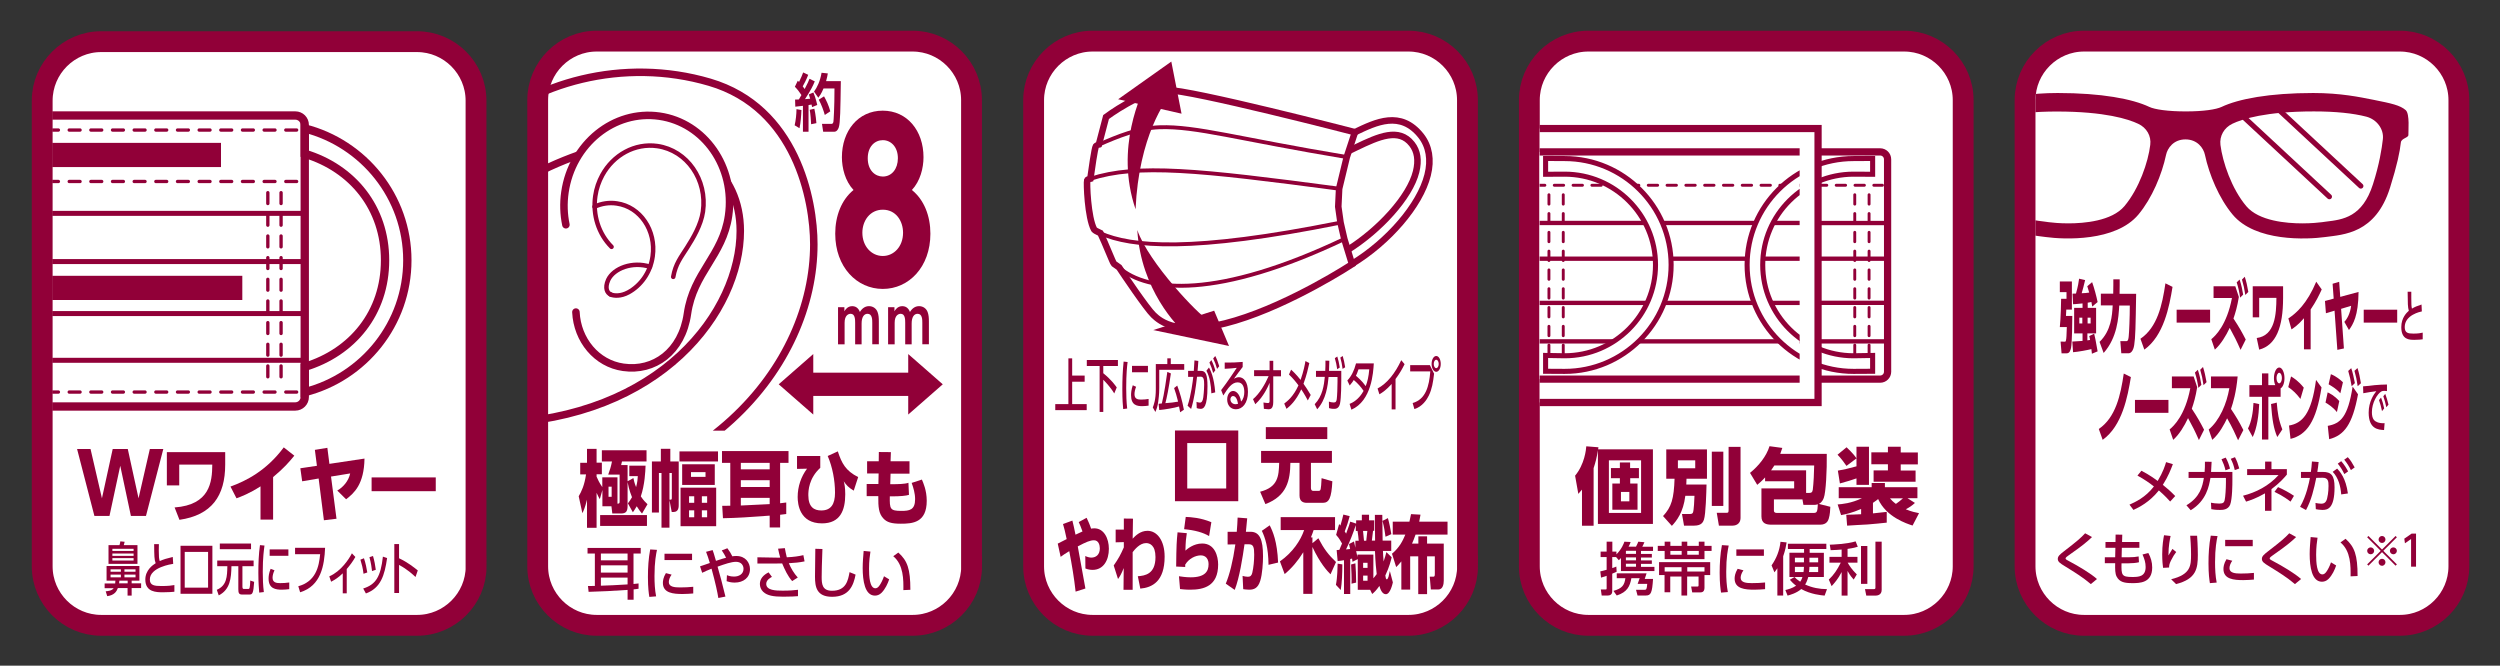 <?xml version="1.0" encoding="utf-8"?>
<!-- Generator: Adobe Illustrator 25.4.1, SVG Export Plug-In . SVG Version: 6.00 Build 0)  -->
<svg version="1.1" id="レイヤー_1" xmlns="http://www.w3.org/2000/svg" xmlns:xlink="http://www.w3.org/1999/xlink" x="0px"
	 y="0px" viewBox="0 0 232.24 61.84" style="enable-background:new 0 0 232.24 61.84;" xml:space="preserve">
<rect x="0" y="0" width="232.24" height="61.84" fill="#333333" stroke="none"/>
<style type="text/css">
	.st0{fill:#FFFFFF;}
	.st1{fill:none;stroke:#910038;stroke-width:1.935;stroke-miterlimit:10;}
	.st2{fill:#910038;}
	.st3{clip-path:url(#SVGID_00000088838171643842432100000011381648295537359258_);fill:#FFFFFF;}
	.st4{clip-path:url(#SVGID_00000088838171643842432100000011381648295537359258_);fill:none;stroke:#910038;stroke-width:0.672;}
	
		.st5{clip-path:url(#SVGID_00000088838171643842432100000011381648295537359258_);fill:none;stroke:#910038;stroke-width:0.403;stroke-linecap:round;stroke-linejoin:round;}
	
		.st6{clip-path:url(#SVGID_00000088838171643842432100000011381648295537359258_);fill:none;stroke:#910038;stroke-width:0.269;stroke-linecap:round;stroke-linejoin:round;stroke-dasharray:0.873,0.873;}
	
		.st7{clip-path:url(#SVGID_00000088838171643842432100000011381648295537359258_);fill:none;stroke:#0054A7;stroke-width:0.269;stroke-linecap:round;stroke-linejoin:round;stroke-dasharray:0.873,0.873;}
	.st8{clip-path:url(#SVGID_00000088838171643842432100000011381648295537359258_);fill:none;stroke:#910038;stroke-width:0.47;}
	.st9{clip-path:url(#SVGID_00000088838171643842432100000011381648295537359258_);fill:none;stroke:#E50060;stroke-width:0.47;}
	.st10{clip-path:url(#SVGID_00000088838171643842432100000011381648295537359258_);fill:none;stroke:#910038;stroke-width:0.403;}
	.st11{clip-path:url(#SVGID_00000093148946846015205250000008551083654618409369_);fill:#FFFFFF;}
	.st12{clip-path:url(#SVGID_00000093148946846015205250000008551083654618409369_);fill:none;stroke:#910038;stroke-width:0.672;}
	
		.st13{clip-path:url(#SVGID_00000093148946846015205250000008551083654618409369_);fill:none;stroke:#910038;stroke-width:0.403;stroke-linecap:round;stroke-linejoin:round;}
	
		.st14{clip-path:url(#SVGID_00000093148946846015205250000008551083654618409369_);fill:none;stroke:#910038;stroke-width:0.269;stroke-linecap:round;stroke-linejoin:round;stroke-dasharray:0.873,0.873;}
	
		.st15{clip-path:url(#SVGID_00000093148946846015205250000008551083654618409369_);fill:none;stroke:#004098;stroke-width:0.269;stroke-linecap:round;stroke-linejoin:round;stroke-dasharray:0.873,0.873;}
	.st16{clip-path:url(#SVGID_00000093148946846015205250000008551083654618409369_);fill:none;stroke:#910038;stroke-width:0.47;}
	.st17{clip-path:url(#SVGID_00000075877167114980047480000011856641203621029294_);fill:none;stroke:#910038;stroke-width:0.774;}
	
		.st18{clip-path:url(#SVGID_00000075877167114980047480000011856641203621029294_);fill:none;stroke:#910038;stroke-width:0.464;stroke-linecap:round;stroke-linejoin:round;}
	.st19{clip-path:url(#SVGID_00000075877167114980047480000011856641203621029294_);fill:#910038;}
	
		.st20{clip-path:url(#SVGID_00000075877167114980047480000011856641203621029294_);fill:none;stroke:#910038;stroke-width:0.31;stroke-linecap:round;stroke-linejoin:round;stroke-dasharray:1.006,1.006;}
	.st21{fill:none;stroke:#910038;stroke-width:0.608;}
	.st22{fill:none;stroke:#910038;stroke-width:0.363;stroke-miterlimit:10;}
	.st23{clip-path:url(#SVGID_00000032636034234872462750000016015042426173053350_);fill:#910038;}
	
		.st24{clip-path:url(#SVGID_00000032636034234872462750000016015042426173053350_);fill:none;stroke:#910038;stroke-width:0.484;stroke-linecap:round;stroke-linejoin:round;stroke-miterlimit:10;}
	.st25{clip-path:url(#SVGID_00000170972653131378838640000008283783571352705960_);fill:none;stroke:#910038;stroke-width:0.698;}
	.st26{clip-path:url(#SVGID_00000170972653131378838640000008283783571352705960_);fill:#FFFFFF;}
	
		.st27{clip-path:url(#SVGID_00000170972653131378838640000008283783571352705960_);fill:none;stroke:#910038;stroke-width:0.698;stroke-linecap:round;stroke-linejoin:round;}
	
		.st28{clip-path:url(#SVGID_00000170972653131378838640000008283783571352705960_);fill:none;stroke:#910038;stroke-width:0.419;stroke-linecap:round;stroke-linejoin:round;}
</style>
<path class="st0" d="M182.37,52.61c0,3.02-2.47,5.48-5.48,5.48h-29.34c-3.02,0-5.48-2.47-5.48-5.48V9.3c0-3.02,2.47-5.48,5.48-5.48
	h29.34c3.02,0,5.48,2.47,5.48,5.48V52.61z"/>
<path class="st1" d="M182.37,52.61c0,3.02-2.47,5.48-5.48,5.48h-29.34c-3.02,0-5.48-2.47-5.48-5.48V9.3c0-3.02,2.47-5.48,5.48-5.48
	h29.34c3.02,0,5.48,2.47,5.48,5.48V52.61z"/>
<g>
	<path class="st2" d="M153.55,41.74v6.93h-5.11v-6.84c-0.12,0.74-0.22,1.11-0.4,1.66v5.35h-1.08v-3.36
		c-0.12,0.15-0.18,0.22-0.34,0.4l-0.3-1.69c0.88-1.06,1.02-2.42,1.04-2.73l1.13,0.09c-0.02,0.08-0.02,0.12-0.03,0.19H153.55z
		 M152.45,42.76h-2.99v4.89h2.99V42.76z M151.44,43.48h0.81v0.94h-0.81v0.5h0.68v2.43h-2.34v-2.43h0.7v-0.5h-0.83v-0.94h0.83v-0.52
		h0.95V43.48z M151.36,45.7h-0.78v0.87h0.78V45.7z"/>
	<path class="st2" d="M156.56,46.06c-0.19,1.55-0.82,2.33-1.25,2.79l-0.82-0.91c0.79-0.84,1.01-1.63,1.07-3.47h-0.77v-2.72h3.78
		v2.72h-1.9c-0.01,0.28-0.01,0.36-0.02,0.54h1.88c-0.02,0.74-0.07,2.76-0.24,3.26c-0.07,0.19-0.19,0.56-0.91,0.56h-0.94l-0.19-1.08
		h0.66c0.23,0,0.3-0.02,0.36-0.14c0.09-0.22,0.13-1.24,0.14-1.55H156.56z M155.87,42.76v0.74h1.61v-0.74H155.87z M159.02,41.96h1.07
		V47h-1.07V41.96z M160.59,41.51h1.1v6.58c0,0.7-0.6,0.74-0.73,0.74h-1.28l-0.2-1.19h0.87c0.22,0,0.23-0.05,0.23-0.3V41.51z"/>
	<path class="st2" d="M170.03,47.08c-0.01,0.26-0.03,0.74-0.15,1.11c-0.05,0.16-0.19,0.55-0.79,0.55h-4.53
		c-0.45,0-0.93-0.09-0.93-0.77v-2.6h3.04v-0.66h-2.7v-0.36c-0.32,0.35-0.53,0.52-0.73,0.69l-0.67-1.11
		c0.82-0.67,1.52-1.54,1.81-2.48l1.19,0.16c-0.08,0.25-0.12,0.36-0.19,0.55h4.32c0.02,1.51-0.08,3.59-0.28,4.1
		c-0.15,0.4-0.37,0.51-0.46,0.55L170.03,47.08z M167.78,45.79h0.3c0.15,0,0.28-0.03,0.32-0.29c0.08-0.67,0.12-1.56,0.13-2.26h-3.7
		c-0.17,0.27-0.26,0.39-0.3,0.45h3.25V45.79z M164.79,46.39v1.04c0,0.19,0.15,0.22,0.28,0.22h3.41c0.33,0,0.35-0.14,0.39-0.8
		c-0.15,0.05-0.27,0.05-0.34,0.05h-1l-0.09-0.51H164.79z"/>
	<path class="st2" d="M171.54,41.55c0.62,0.59,0.79,0.84,0.92,1.03l-0.93,0.7c-0.17-0.26-0.52-0.72-0.83-1.04L171.54,41.55z
		 M171.51,47.82c0.43-0.01,0.82-0.02,1.38-0.05v-0.49c-0.82,0.36-1.45,0.5-1.86,0.57l-0.32-0.99c0.4-0.03,1.25-0.1,2.26-0.58h-2.16
		v-1.02h3.06v-0.39h1.23v0.39h3.02v1.02h-0.92l0.69,0.44c-0.27,0.25-0.51,0.41-0.85,0.59c0.53,0.22,0.92,0.3,1.23,0.36l-0.6,1.15
		c-0.56-0.18-2.44-0.79-3.2-2.46c-0.08,0.06-0.2,0.17-0.48,0.35v0.98c0.79-0.08,0.99-0.1,1.28-0.14v1
		c-0.47,0.05-1.23,0.13-1.78,0.17c-0.27,0.02-1.59,0.08-1.9,0.11L171.51,47.82z M170.73,43.72c0.59-0.1,0.95-0.19,1.73-0.4V41.5
		h1.16v3.54h-1.16v-0.6c-0.6,0.21-0.7,0.23-1.54,0.47L170.73,43.72z M175.38,41.5h1.19v0.53h1.59v1.11h-1.59v0.57h1.38v1.04h-3.9
		V43.7h1.33v-0.57h-1.54v-1.11h1.54V41.5z M175.57,46.29c0.12,0.15,0.27,0.31,0.55,0.52c0.16-0.11,0.46-0.33,0.66-0.52H175.57z"/>
</g>
<g>
	<path class="st2" d="M148.66,53.08c0.17-0.04,0.29-0.06,0.59-0.15v-1.18h-0.56v-0.51h0.56v-0.92h0.53v0.92h0.38v0.26
		c0.49-0.5,0.68-1,0.74-1.18l0.58,0.03c-0.04,0.12-0.09,0.25-0.19,0.43h0.69c0.08-0.13,0.19-0.41,0.21-0.46l0.57,0.05
		c-0.07,0.19-0.18,0.38-0.2,0.42h1v0.39h-1.12v0.28h1.01v0.33h-1.01v0.27h1.01v0.32h-1.01v0.28h1.25v0.39h-3.11v-1.21
		c-0.07,0.08-0.11,0.11-0.2,0.2l-0.25-0.29h-0.36v1.02c0.14-0.04,0.23-0.07,0.38-0.14l0.03,0.48c-0.12,0.06-0.17,0.08-0.41,0.18
		v1.65c0,0.08-0.02,0.38-0.41,0.38h-0.57l-0.08-0.56h0.44c0.1,0,0.1-0.05,0.1-0.1v-1.17c-0.2,0.07-0.33,0.11-0.52,0.17L148.66,53.08
		z M152.96,53.26l-0.17,0.52h0.77c-0.08,1.29-0.2,1.54-0.66,1.54h-0.78l-0.14-0.53h0.78c0.18,0,0.22-0.04,0.26-0.55h-0.89l0.19-0.53
		h-0.77c-0.14,0.77-0.39,1.29-1.36,1.61l-0.31-0.43c0.81-0.22,1.03-0.54,1.11-1.18h-0.8v-0.45H152.96z M151.04,51.45h0.94v-0.28
		h-0.91c-0.01,0.02-0.02,0.02-0.03,0.04V51.45z M151.04,51.78v0.27h0.94v-0.27H151.04z M151.04,52.37v0.28h0.94v-0.28H151.04z"/>
	<path class="st2" d="M154.64,50.32h0.53v0.39h1.05v-0.39h0.52v0.39h1.07v-0.39h0.53v0.39H159v0.47h-0.66v0.76h-3.7v-0.76H154v-0.47
		h0.64V50.32z M154.64,53.42h-0.52v-1.2h4.75v1.2h-0.53v1.19c0,0.15-0.04,0.42-0.37,0.42h-0.77l-0.1-0.54h0.59
		c0.1,0,0.1-0.07,0.1-0.16v-0.77h-1.06v1.76h-0.53v-1.76h-1.04v1.46h-0.53V53.42z M156.21,53.09v-0.4h-1.57v0.4H156.21z
		 M155.17,51.18v0.35h1.05v-0.35H155.17z M156.74,51.18v0.35h1.07v-0.35H156.74z M158.34,53.09v-0.4h-1.6v0.4H158.34z"/>
	<path class="st2" d="M160.59,50.68c-0.08,0.38-0.23,1.1-0.23,2.43c0,0.63,0.03,1.27,0.15,1.89l-0.63,0.05
		c-0.05-0.31-0.13-0.84-0.13-1.84c0-0.86,0.05-1.72,0.21-2.57L160.59,50.68z M161.96,52.98c-0.16,0.22-0.26,0.48-0.26,0.69
		c0,0.45,0.53,0.5,1.04,0.5c0.42,0,0.86-0.02,1.23-0.06v0.62c-0.29,0.02-0.61,0.05-0.99,0.05c-0.87,0-1.84-0.08-1.84-1.03
		c0-0.18,0.03-0.5,0.28-0.91L161.96,52.98z M163.86,51.04v0.59h-2.56v-0.59H163.86z"/>
	<path class="st2" d="M165.11,52.79c-0.1,0.15-0.16,0.24-0.27,0.38l-0.27-0.65c0.46-0.65,0.75-1.4,0.83-2.19l0.57,0.06
		c-0.04,0.25-0.12,0.72-0.32,1.29v3.64h-0.54V52.79z M168.09,51.35h1.34v2.25h-1.45c-0.1,0.37-0.21,0.58-0.29,0.7
		c0.66,0.3,1.3,0.42,2.03,0.43l-0.22,0.6c-0.3-0.03-1.28-0.11-2.17-0.61c-0.45,0.39-1.06,0.55-1.27,0.61l-0.21-0.52
		c0.21-0.05,0.64-0.15,1-0.4c-0.28-0.21-0.44-0.39-0.58-0.55l0.43-0.26c0.12,0.13,0.23,0.24,0.53,0.44c0.05-0.07,0.14-0.2,0.21-0.44
		h-1.21v-2.25h1.36V51h-1.5v-0.49h3.57V51h-1.55V51.35z M167.58,51.81h-0.84v0.43h0.84V51.81z M167.54,53.14
		c0.03-0.21,0.03-0.32,0.04-0.48h-0.84v0.48H167.54z M168.9,53.14v-0.48h-0.81c-0.01,0.18-0.01,0.32-0.04,0.48H168.9z M168.09,52.24
		h0.81v-0.43h-0.81V52.24z"/>
	<path class="st2" d="M171.09,51.05c-0.29,0.03-0.58,0.04-1.03,0.06l-0.08-0.51c0.26-0.01,1.61-0.06,2.4-0.31l0.2,0.5
		c-0.17,0.05-0.38,0.12-0.95,0.2v0.74h0.92v0.54h-0.91c0.14,0.24,0.39,0.65,0.85,1.09l-0.29,0.48c-0.16-0.18-0.32-0.36-0.57-0.8
		v2.29h-0.55v-2.19c-0.32,0.64-0.7,1.06-0.93,1.31l-0.26-0.61c0.46-0.43,0.79-0.92,1.11-1.57h-1.05v-0.54h1.13V51.05z M173.47,50.72
		v3.52h-0.59v-3.52H173.47z M174.8,50.32v4.48c0,0.5-0.45,0.53-0.57,0.53h-0.86l-0.12-0.6h0.8c0.13,0,0.17-0.04,0.17-0.14v-4.27
		H174.8z"/>
</g>
<g>
	<defs>
		<rect id="SVGID_1_" x="143.03" y="9.73" width="36.18" height="30.09"/>
	</defs>
	<clipPath id="SVGID_00000037655905269142467920000007583886799495802043_">
		<use xlink:href="#SVGID_1_"  style="overflow:visible;"/>
	</clipPath>
	<path style="clip-path:url(#SVGID_00000037655905269142467920000007583886799495802043_);fill:#FFFFFF;" d="M175.35,34.53
		c0,0.38-0.31,0.69-0.69,0.69h-31.8c-0.38,0-0.69-0.31-0.69-0.69V14.8c0-0.38,0.31-0.69,0.69-0.69h31.8c0.38,0,0.69,0.31,0.69,0.69
		V34.53z"/>
	
		<path style="clip-path:url(#SVGID_00000037655905269142467920000007583886799495802043_);fill:none;stroke:#910038;stroke-width:0.672;" d="
		M175.35,34.53c0,0.38-0.31,0.69-0.69,0.69h-31.8c-0.38,0-0.69-0.31-0.69-0.69V14.8c0-0.38,0.31-0.69,0.69-0.69h31.8
		c0.38,0,0.69,0.31,0.69,0.69V34.53z"/>
	
		<line style="clip-path:url(#SVGID_00000037655905269142467920000007583886799495802043_);fill:none;stroke:#910038;stroke-width:0.403;stroke-linecap:round;stroke-linejoin:round;" x1="142.18" y1="31.71" x2="175.35" y2="31.71"/>
	
		<line style="clip-path:url(#SVGID_00000037655905269142467920000007583886799495802043_);fill:none;stroke:#910038;stroke-width:0.403;stroke-linecap:round;stroke-linejoin:round;" x1="142.18" y1="28.13" x2="175.35" y2="28.13"/>
	
		<line style="clip-path:url(#SVGID_00000037655905269142467920000007583886799495802043_);fill:none;stroke:#910038;stroke-width:0.403;stroke-linecap:round;stroke-linejoin:round;" x1="142.18" y1="24.03" x2="175.35" y2="24.03"/>
	
		<line style="clip-path:url(#SVGID_00000037655905269142467920000007583886799495802043_);fill:none;stroke:#910038;stroke-width:0.403;stroke-linecap:round;stroke-linejoin:round;" x1="142.18" y1="20.72" x2="175.35" y2="20.72"/>
	
		<line style="clip-path:url(#SVGID_00000037655905269142467920000007583886799495802043_);fill:none;stroke:#910038;stroke-width:0.269;stroke-linecap:round;stroke-linejoin:round;stroke-dasharray:0.873,0.873;" x1="142.64" y1="17.21" x2="174.87" y2="17.21"/>
	
		<line style="clip-path:url(#SVGID_00000037655905269142467920000007583886799495802043_);fill:none;stroke:#910038;stroke-width:0.269;stroke-linecap:round;stroke-linejoin:round;stroke-dasharray:0.873,0.873;" x1="173.63" y1="18.09" x2="173.63" y2="34.37"/>
	
		<line style="clip-path:url(#SVGID_00000037655905269142467920000007583886799495802043_);fill:none;stroke:#0054A7;stroke-width:0.269;stroke-linecap:round;stroke-linejoin:round;stroke-dasharray:0.873,0.873;" x1="143.89" y1="18.09" x2="143.89" y2="34.37"/>
	
		<line style="clip-path:url(#SVGID_00000037655905269142467920000007583886799495802043_);fill:none;stroke:#910038;stroke-width:0.269;stroke-linecap:round;stroke-linejoin:round;stroke-dasharray:0.873,0.873;" x1="172.3" y1="18.09" x2="172.3" y2="34.37"/>
	
		<line style="clip-path:url(#SVGID_00000037655905269142467920000007583886799495802043_);fill:none;stroke:#0054A7;stroke-width:0.269;stroke-linecap:round;stroke-linejoin:round;stroke-dasharray:0.873,0.873;" x1="145.22" y1="18.09" x2="145.22" y2="34.37"/>
	<path style="clip-path:url(#SVGID_00000037655905269142467920000007583886799495802043_);fill:#FFFFFF;" d="M172.19,14.73
		l1.77-0.01v1.47l-1.77-0.01c-4.65,0-8.44,3.78-8.44,8.43c0,4.65,3.78,8.44,8.44,8.44l1.77-0.03v1.47l-1.77,0.01
		c-5.45,0-9.89-4.43-9.89-9.89C162.3,19.16,166.74,14.73,172.19,14.73"/>
	
		<path style="clip-path:url(#SVGID_00000037655905269142467920000007583886799495802043_);fill:none;stroke:#910038;stroke-width:0.47;" d="
		M172.19,14.73l1.77-0.01v1.47l-1.77-0.01c-4.65,0-8.44,3.78-8.44,8.43c0,4.65,3.78,8.44,8.44,8.44l1.77-0.03v1.47l-1.77,0.01
		c-5.45,0-9.89-4.43-9.89-9.89C162.3,19.16,166.74,14.73,172.19,14.73z"/>
	<path style="clip-path:url(#SVGID_00000037655905269142467920000007583886799495802043_);fill:#FFFFFF;" d="M145.35,14.73
		l-1.77-0.01v1.47l1.77-0.01c4.65,0,8.44,3.78,8.44,8.43c0,4.65-3.78,8.44-8.44,8.44l-1.77-0.03v1.47l1.77,0.01
		c5.45,0,9.89-4.43,9.89-9.89C155.24,19.16,150.8,14.73,145.35,14.73"/>
	
		<path style="clip-path:url(#SVGID_00000037655905269142467920000007583886799495802043_);fill:none;stroke:#E50060;stroke-width:0.47;" d="
		M145.35,14.73l-1.77-0.01v1.47l1.77-0.01c4.65,0,8.44,3.78,8.44,8.43c0,4.65-3.78,8.44-8.44,8.44l-1.77-0.03v1.47l1.77,0.01
		c5.45,0,9.89-4.43,9.89-9.89C155.24,19.16,150.8,14.73,145.35,14.73z"/>
	<polygon style="clip-path:url(#SVGID_00000037655905269142467920000007583886799495802043_);fill:#FFFFFF;" points="135.04,11.94 
		135.04,11.94 134.29,11.94 133.81,13.1 134.29,14.26 133.81,15.42 134.29,16.58 133.81,17.74 134.29,18.9 133.81,20.05 
		134.29,21.21 133.81,22.37 134.29,23.52 133.81,24.68 134.29,25.84 133.81,26.99 134.29,28.15 133.81,29.31 134.29,30.46 
		133.81,31.62 134.29,32.77 133.81,33.93 134.29,35.08 133.81,36.24 134.29,37.39 135.04,37.39 168.89,37.39 168.89,11.94 	"/>
	
		<polygon style="clip-path:url(#SVGID_00000037655905269142467920000007583886799495802043_);fill:none;stroke:#910038;stroke-width:0.672;" points="
		135.04,11.94 135.04,11.94 134.29,11.94 133.81,13.1 134.29,14.26 133.81,15.42 134.29,16.58 133.81,17.74 134.29,18.9 
		133.81,20.05 134.29,21.21 133.81,22.37 134.29,23.52 133.81,24.68 134.29,25.84 133.81,26.99 134.29,28.15 133.81,29.31 
		134.29,30.46 133.81,31.62 134.29,32.77 133.81,33.93 134.29,35.08 133.81,36.24 134.29,37.39 135.04,37.39 168.89,37.39 
		168.89,11.94 	"/>
	
		<line style="clip-path:url(#SVGID_00000037655905269142467920000007583886799495802043_);fill:none;stroke:#910038;stroke-width:0.403;" x1="135.66" y1="11.94" x2="135.66" y2="37.39"/>
</g>
<g>
	<defs>
		<rect id="SVGID_00000014636377885017568300000007759117530698898851_" x="143.03" y="13.2" width="24.15" height="22.78"/>
	</defs>
	<clipPath id="SVGID_00000109026151784818874260000004678478112602824381_">
		<use xlink:href="#SVGID_00000014636377885017568300000007759117530698898851_"  style="overflow:visible;"/>
	</clipPath>
	<path style="clip-path:url(#SVGID_00000109026151784818874260000004678478112602824381_);fill:#FFFFFF;" d="M175.35,34.53
		c0,0.38-0.31,0.69-0.69,0.69h-31.8c-0.38,0-0.69-0.31-0.69-0.69V14.8c0-0.38,0.31-0.69,0.69-0.69h31.8c0.38,0,0.69,0.31,0.69,0.69
		V34.53z"/>
	
		<path style="clip-path:url(#SVGID_00000109026151784818874260000004678478112602824381_);fill:none;stroke:#910038;stroke-width:0.672;" d="
		M175.35,34.53c0,0.38-0.31,0.69-0.69,0.69h-31.8c-0.38,0-0.69-0.31-0.69-0.69V14.8c0-0.38,0.31-0.69,0.69-0.69h31.8
		c0.38,0,0.69,0.31,0.69,0.69V34.53z"/>
	
		<line style="clip-path:url(#SVGID_00000109026151784818874260000004678478112602824381_);fill:none;stroke:#910038;stroke-width:0.403;stroke-linecap:round;stroke-linejoin:round;" x1="142.18" y1="31.71" x2="175.35" y2="31.71"/>
	
		<line style="clip-path:url(#SVGID_00000109026151784818874260000004678478112602824381_);fill:none;stroke:#910038;stroke-width:0.403;stroke-linecap:round;stroke-linejoin:round;" x1="142.18" y1="28.14" x2="175.35" y2="28.14"/>
	
		<line style="clip-path:url(#SVGID_00000109026151784818874260000004678478112602824381_);fill:none;stroke:#910038;stroke-width:0.403;stroke-linecap:round;stroke-linejoin:round;" x1="142.18" y1="24.03" x2="175.35" y2="24.03"/>
	
		<line style="clip-path:url(#SVGID_00000109026151784818874260000004678478112602824381_);fill:none;stroke:#910038;stroke-width:0.403;stroke-linecap:round;stroke-linejoin:round;" x1="142.18" y1="20.71" x2="168.89" y2="20.71"/>
	
		<line style="clip-path:url(#SVGID_00000109026151784818874260000004678478112602824381_);fill:none;stroke:#910038;stroke-width:0.269;stroke-linecap:round;stroke-linejoin:round;stroke-dasharray:0.873,0.873;" x1="142.64" y1="17.21" x2="174.87" y2="17.21"/>
	
		<line style="clip-path:url(#SVGID_00000109026151784818874260000004678478112602824381_);fill:none;stroke:#004098;stroke-width:0.269;stroke-linecap:round;stroke-linejoin:round;stroke-dasharray:0.873,0.873;" x1="173.63" y1="18.09" x2="173.63" y2="34.37"/>
	
		<line style="clip-path:url(#SVGID_00000109026151784818874260000004678478112602824381_);fill:none;stroke:#910038;stroke-width:0.269;stroke-linecap:round;stroke-linejoin:round;stroke-dasharray:0.873,0.873;" x1="143.89" y1="18.09" x2="143.89" y2="34.37"/>
	
		<line style="clip-path:url(#SVGID_00000109026151784818874260000004678478112602824381_);fill:none;stroke:#004098;stroke-width:0.269;stroke-linecap:round;stroke-linejoin:round;stroke-dasharray:0.873,0.873;" x1="172.3" y1="18.09" x2="172.3" y2="34.37"/>
	
		<line style="clip-path:url(#SVGID_00000109026151784818874260000004678478112602824381_);fill:none;stroke:#910038;stroke-width:0.269;stroke-linecap:round;stroke-linejoin:round;stroke-dasharray:0.873,0.873;" x1="145.22" y1="18.09" x2="145.22" y2="34.37"/>
	<path style="clip-path:url(#SVGID_00000109026151784818874260000004678478112602824381_);fill:#FFFFFF;" d="M172.19,14.73
		l1.77-0.01v1.47l-1.77-0.01c-4.65,0-8.44,3.78-8.44,8.43c0,4.65,3.78,8.44,8.44,8.44l1.77-0.03v1.47l-1.77,0.01
		c-5.45,0-9.89-4.43-9.89-9.89C162.3,19.16,166.74,14.73,172.19,14.73"/>
	
		<path style="clip-path:url(#SVGID_00000109026151784818874260000004678478112602824381_);fill:none;stroke:#910038;stroke-width:0.47;" d="
		M172.19,14.73l1.77-0.01v1.47l-1.77-0.01c-4.65,0-8.44,3.78-8.44,8.43c0,4.65,3.78,8.44,8.44,8.44l1.77-0.03v1.47l-1.77,0.01
		c-5.45,0-9.89-4.43-9.89-9.89C162.3,19.16,166.74,14.73,172.19,14.73z"/>
	<path style="clip-path:url(#SVGID_00000109026151784818874260000004678478112602824381_);fill:#FFFFFF;" d="M145.35,14.73
		l-1.77-0.01v1.47l1.77-0.01c4.65,0,8.44,3.78,8.44,8.43c0,4.65-3.78,8.44-8.44,8.44l-1.77-0.03v1.47l1.77,0.01
		c5.45,0,9.89-4.43,9.89-9.89C155.24,19.16,150.8,14.73,145.35,14.73"/>
	
		<path style="clip-path:url(#SVGID_00000109026151784818874260000004678478112602824381_);fill:none;stroke:#910038;stroke-width:0.47;" d="
		M145.35,14.73l-1.77-0.01v1.47l1.77-0.01c4.65,0,8.44,3.78,8.44,8.43c0,4.65-3.78,8.44-8.44,8.44l-1.77-0.03v1.47l1.77,0.01
		c5.45,0,9.89-4.43,9.89-9.89C155.24,19.16,150.8,14.73,145.35,14.73z"/>
</g>
<path class="st0" d="M44.23,52.61c0,3.02-2.47,5.48-5.48,5.48H9.4c-3.02,0-5.48-2.47-5.48-5.48V9.35c0-3.02,2.47-5.48,5.48-5.48
	h29.34c3.02,0,5.48,2.47,5.48,5.48V52.61z"/>
<g>
	<path class="st2" d="M10.7,54.19c0.01-0.09,0.01-0.15,0.02-0.25H9.9v-1.36h3.05v1.36h-0.72v0.25h0.88v0.44h-0.88v0.7h-0.38v-0.7
		h-0.9c-0.11,0.3-0.33,0.67-0.99,0.75l-0.14-0.45c0.19-0.02,0.58-0.05,0.74-0.29H9.72v-0.44H10.7z M10.08,50.64h1.02
		c0.04-0.11,0.07-0.27,0.08-0.35l0.4,0.04c-0.03,0.11-0.04,0.19-0.08,0.31h1.27v1.74h-2.69V50.64z M10.27,52.89v0.22h0.96v-0.22
		H10.27z M10.27,53.38v0.25h0.96v-0.25H10.27z M10.44,50.98v0.2h1.97v-0.2H10.44z M10.44,51.42v0.22h1.97v-0.22H10.44z M10.44,51.85
		v0.22h1.97v-0.22H10.44z M11.86,54.19v-0.25h-0.77c-0.01,0.11-0.01,0.17-0.03,0.25H11.86z M11.56,52.89v0.22h1.03v-0.22H11.56z
		 M11.56,53.38v0.25h1.03v-0.25H11.56z"/>
	<path class="st2" d="M16.09,52.38c-0.15,0.02-2.17,0.32-2.17,1.45c0,0.55,0.41,0.61,1.1,0.61c0.59,0,0.98-0.05,1.18-0.09l0,0.62
		c-0.22,0.02-0.52,0.05-1.04,0.05c-0.62,0-1.66,0-1.66-1.18c0-0.89,0.71-1.36,0.96-1.52c-0.13-0.34-0.13-0.68-0.14-1.77h0.44
		c0,0.17-0.01,0.32-0.01,0.59c0,0.55,0.02,0.78,0.09,0.98c0.36-0.16,0.66-0.25,1.21-0.38L16.09,52.38z"/>
	<path class="st2" d="M19.73,55.16h-2.96V50.7h2.96V55.16z M19.33,51.27h-2.17v3.32h2.17V51.27z"/>
	<path class="st2" d="M20.18,52.07h3.38v0.53h-1.04v1.89c0,0.2,0.06,0.22,0.13,0.22h0.4c0.13,0,0.17-0.02,0.2-0.78l0.36,0.12
		c-0.07,1.08-0.16,1.18-0.44,1.18h-0.68c-0.29,0-0.35-0.14-0.35-0.5V52.6H21.5c-0.02,1.12-0.12,2.17-1.18,2.71l-0.18-0.52
		c0.94-0.4,0.96-1.24,0.98-2.19h-0.94V52.07z M20.42,50.49h2.9v0.53h-2.9V50.49z"/>
	<path class="st2" d="M24.57,50.68c-0.05,0.38-0.16,1.1-0.16,2.43c0,0.63,0.02,1.27,0.1,1.89l-0.43,0.05
		C24.06,54.73,24,54.21,24,53.21c0-0.86,0.03-1.72,0.15-2.57L24.57,50.68z M25.5,52.98c-0.11,0.22-0.18,0.48-0.18,0.69
		c0,0.45,0.36,0.5,0.71,0.5c0.28,0,0.59-0.02,0.84-0.06v0.62c-0.2,0.02-0.41,0.05-0.67,0.05c-0.59,0-1.25-0.09-1.25-1.03
		c0-0.18,0.02-0.5,0.19-0.91L25.5,52.98z M26.79,51.04v0.59h-1.74v-0.59H26.79z"/>
	<path class="st2" d="M30.2,50.89c-0.07,1.62-0.37,3.54-2.32,4.13l-0.17-0.56c1.62-0.45,1.92-1.79,2.03-2.98h-2.33v-0.59H30.2z"/>
	<path class="st2" d="M32.22,55.12h-0.38v-1.86c-0.4,0.39-0.72,0.59-1.08,0.78l-0.17-0.5c1.1-0.47,1.85-1.64,2.1-2.14l0.32,0.34
		c-0.24,0.43-0.5,0.77-0.8,1.12V55.12z"/>
	<path class="st2" d="M33.77,53.3c-0.06-0.51-0.17-0.93-0.29-1.31l0.33-0.13c0.16,0.46,0.25,0.96,0.31,1.32L33.77,53.3z
		 M33.74,54.67c1.17-0.37,1.62-1.09,1.83-2.96l0.39,0.13c-0.23,1.61-0.59,2.79-1.97,3.29L33.74,54.67z M34.56,53.05
		c-0.03-0.28-0.09-0.75-0.24-1.29l0.33-0.11c0.12,0.39,0.22,0.92,0.26,1.28L34.56,53.05z"/>
	<path class="st2" d="M38.6,53.6c-0.24-0.22-0.75-0.71-1.53-1.12v2.61h-0.44v-4.55h0.44v1.32c0.81,0.38,1.42,0.87,1.74,1.13
		L38.6,53.6z"/>
</g>
<g>
	<path class="st2" d="M10.17,47.93h-1.4l-1.61-6.22h1.25l1.06,4.58l1-4.58h1.4l1,4.58l1.05-4.58h1.25l-1.61,6.22h-1.4l-0.99-4.66
		L10.17,47.93z"/>
	<path class="st2" d="M20.92,42v1.16c0,2.92-1.27,4.7-4.25,5.13l-0.45-1.15c3.28-0.24,3.49-2.37,3.5-3.98h-3.07v1.93H15.5V42H20.92z
		"/>
	<path class="st2" d="M25.38,48.27H24.2v-3.09c-1.04,0.67-1.82,0.96-2.23,1.11l-0.56-1.09c1.44-0.52,3.34-1.47,4.95-3.64l0.98,0.77
		c-0.47,0.58-0.98,1.17-1.97,1.99V48.27z"/>
	<path class="st2" d="M31.26,48.19l-1.17,0.14l-0.49-3.88l-1.53,0.26l-0.17-1.21l1.54-0.23l-0.19-1.48l1.16-0.19l0.19,1.49
		l3.26-0.49c-0.04,2.38-0.95,3.2-1.71,3.78l-0.82-0.81c0.52-0.29,1.05-0.87,1.2-1.59l-1.78,0.29L31.26,48.19z"/>
	<path class="st2" d="M40.48,44.35v1.28h-5.96v-1.28H40.48z"/>
</g>
<g>
	<defs>
		<rect id="SVGID_00000089546436853614197160000000224955663352654245_" x="4.85" y="9.74" width="33.45" height="32.86"/>
	</defs>
	<clipPath id="SVGID_00000177443046041288824000000002446742340386577830_">
		<use xlink:href="#SVGID_00000089546436853614197160000000224955663352654245_"  style="overflow:visible;"/>
	</clipPath>
	
		<path style="clip-path:url(#SVGID_00000177443046041288824000000002446742340386577830_);fill:none;stroke:#910038;stroke-width:0.774;" d="
		M37.84,24.18c0-5.9-4.06-10.85-9.53-12.25v2.35c4.44,1.34,7.46,5.03,7.46,9.9c0,4.87-3.02,8.55-7.46,9.9v2.35
		C33.78,35.04,37.84,30.08,37.84,24.18z"/>
	
		<path style="clip-path:url(#SVGID_00000177443046041288824000000002446742340386577830_);fill:none;stroke:#910038;stroke-width:0.774;" d="
		M28.31,36.88c0,0.48-0.39,0.88-0.88,0.88h-40.84c-0.48,0-0.88-0.39-0.88-0.88V11.61c0-0.48,0.39-0.88,0.88-0.88h40.84
		c0.49,0,0.88,0.39,0.88,0.88V36.88z"/>
	
		<line style="clip-path:url(#SVGID_00000177443046041288824000000002446742340386577830_);fill:none;stroke:#910038;stroke-width:0.464;stroke-linecap:round;stroke-linejoin:round;" x1="-14.27" y1="33.47" x2="28.31" y2="33.47"/>
	
		<line style="clip-path:url(#SVGID_00000177443046041288824000000002446742340386577830_);fill:none;stroke:#910038;stroke-width:0.464;stroke-linecap:round;stroke-linejoin:round;" x1="-14.27" y1="29.13" x2="28.31" y2="29.13"/>
	
		<line style="clip-path:url(#SVGID_00000177443046041288824000000002446742340386577830_);fill:none;stroke:#910038;stroke-width:0.464;stroke-linecap:round;stroke-linejoin:round;" x1="-14.27" y1="24.3" x2="28.31" y2="24.3"/>
	
		<line style="clip-path:url(#SVGID_00000177443046041288824000000002446742340386577830_);fill:none;stroke:#910038;stroke-width:0.464;stroke-linecap:round;stroke-linejoin:round;" x1="-14.27" y1="19.82" x2="28.31" y2="19.82"/>
	
		<rect x="-6.51" y="13.27" style="clip-path:url(#SVGID_00000177443046041288824000000002446742340386577830_);fill:#910038;" width="27.04" height="2.25"/>
	
		<rect x="-8.48" y="25.62" style="clip-path:url(#SVGID_00000177443046041288824000000002446742340386577830_);fill:#910038;" width="30.99" height="2.25"/>
	
		<line style="clip-path:url(#SVGID_00000177443046041288824000000002446742340386577830_);fill:none;stroke:#910038;stroke-width:0.31;stroke-linecap:round;stroke-linejoin:round;stroke-dasharray:1.006,1.006;" x1="-13.69" y1="12.08" x2="27.7" y2="12.08"/>
	
		<line style="clip-path:url(#SVGID_00000177443046041288824000000002446742340386577830_);fill:none;stroke:#910038;stroke-width:0.31;stroke-linecap:round;stroke-linejoin:round;stroke-dasharray:1.006,1.006;" x1="-13.69" y1="16.86" x2="27.7" y2="16.86"/>
	
		<line style="clip-path:url(#SVGID_00000177443046041288824000000002446742340386577830_);fill:none;stroke:#910038;stroke-width:0.31;stroke-linecap:round;stroke-linejoin:round;stroke-dasharray:1.006,1.006;" x1="-13.69" y1="36.42" x2="27.7" y2="36.42"/>
	
		<line style="clip-path:url(#SVGID_00000177443046041288824000000002446742340386577830_);fill:none;stroke:#910038;stroke-width:0.31;stroke-linecap:round;stroke-linejoin:round;stroke-dasharray:1.006,1.006;" x1="26.11" y1="17.9" x2="26.11" y2="35.65"/>
	
		<line style="clip-path:url(#SVGID_00000177443046041288824000000002446742340386577830_);fill:none;stroke:#910038;stroke-width:0.31;stroke-linecap:round;stroke-linejoin:round;stroke-dasharray:1.006,1.006;" x1="24.88" y1="17.9" x2="24.88" y2="35.65"/>
</g>
<path class="st1" d="M44.23,52.61c0,3.02-2.47,5.48-5.48,5.48H9.4c-3.02,0-5.48-2.47-5.48-5.48V9.35c0-3.02,2.47-5.48,5.48-5.48
	h29.34c3.02,0,5.48,2.47,5.48,5.48V52.61z"/>
<path class="st0" d="M136.33,52.61c0,3.02-2.47,5.48-5.48,5.48H101.5c-3.02,0-5.48-2.47-5.48-5.48V9.3c0-3.02,2.47-5.48,5.48-5.48
	h29.34c3.02,0,5.48,2.47,5.48,5.48V52.61z"/>
<path class="st1" d="M136.33,52.61c0,3.02-2.47,5.48-5.48,5.48H101.5c-3.02,0-5.48-2.47-5.48-5.48V9.3c0-3.02,2.47-5.48,5.48-5.48
	h29.34c3.02,0,5.48,2.47,5.48,5.48V52.61z"/>
<g>
	<path class="st2" d="M99.92,54.96c-0.14-1.27-0.35-2.52-0.59-3.76c-0.42,0.25-0.58,0.37-0.8,0.53l-0.27-1.23
		c0.13-0.06,0.72-0.36,0.83-0.42c-0.15-0.7-0.21-0.96-0.34-1.4l0.87-0.32c0.12,0.5,0.14,0.57,0.29,1.31
		c0.06-0.03,0.48-0.22,0.65-0.3c-0.15-0.43-0.27-0.7-0.35-0.87l0.73-0.4c0.09,0.19,0.25,0.51,0.42,1.01
		c0.06-0.01,0.16-0.03,0.3-0.03c0.9,0,1.35,0.95,1.35,1.9c0,1.07-0.51,1.96-1.51,1.96c-0.23,0-0.44-0.04-0.67-0.13l-0.01-1.16
		c0.18,0.1,0.42,0.15,0.56,0.15c0.42,0,0.79-0.26,0.79-0.86c0-0.31-0.12-0.75-0.54-0.75c-0.35,0-0.72,0.15-1.51,0.57
		c0.12,0.62,0.6,3.35,0.71,3.91L99.92,54.96z"/>
	<path class="st2" d="M103.64,50.38v-1.18h0.76l0-1.03l0.85,0.01c-0.01,0.64-0.03,1.36-0.03,1.86c0.24-0.25,0.69-0.73,1.38-0.73
		c0.88,0,1.59,0.89,1.59,2.4c0,2.31-1.16,2.87-2.26,2.97l-0.23-1.15c0.66-0.05,1.64-0.19,1.64-1.78c0-1.13-0.56-1.3-0.87-1.3
		c-0.59,0-1.06,0.6-1.25,0.84c0,1.46,0,2.58,0,3.5h-0.85l0.02-2.02c-0.21,0.53-0.36,0.79-0.53,1.02l-0.4-1.26
		c0.44-0.63,0.64-1,0.94-1.68l0-0.49L103.64,50.38z"/>
	<path class="st2" d="M110.25,49.53c-0.07,0.46-0.11,0.75-0.13,1.62c0.17-0.15,0.75-0.66,1.56-0.66c1.16,0,1.48,1.16,1.48,1.95
		c0,2.02-1.35,2.34-2.59,2.34c-0.49,0-0.73-0.04-0.95-0.06l-0.1-1.19c0.21,0.03,0.63,0.1,1.09,0.1c1.35,0,1.66-0.57,1.66-1.21
		c0-0.78-0.57-0.83-0.71-0.83c-0.54,0-1.14,0.33-1.46,0.86c0,0.12,0,0.16,0,0.22l-0.84-0.04c0.02-2.01,0.05-2.38,0.13-3.18
		L110.25,49.53z M112.32,49.8c-0.55-0.33-1.32-0.55-2.32-0.64l0.15-1.14c0.51,0.02,1.4,0.08,2.38,0.49L112.32,49.8z"/>
	<path class="st2" d="M113.87,54.22c0.35-0.84,0.66-2.05,0.89-3.65l-0.72,0.01V49.4h0.85c0.04-0.52,0.07-0.92,0.08-1.32l0.89,0.07
		c-0.04,0.47-0.06,0.7-0.12,1.25h0.43c0.85,0,1.16,0.72,1.16,2.27c0,0.6-0.06,1.66-0.26,2.29c-0.21,0.68-0.58,0.82-1.02,0.82
		c-0.28,0-0.49-0.04-0.56-0.05l-0.06-1.23c0.14,0.04,0.34,0.08,0.5,0.08c0.23,0,0.34-0.12,0.4-0.36c0.12-0.5,0.18-1.15,0.18-1.69
		c0-0.7-0.07-0.97-0.5-0.97h-0.4c-0.17,1.21-0.47,3.12-0.91,4.24L113.87,54.22z M117.84,52.47c-0.02-1.63-0.31-2.51-0.62-3.16
		l0.73-0.51c0.28,0.55,0.7,1.49,0.78,3.46L117.84,52.47z"/>
	<path class="st2" d="M123.6,53.35c-0.29-0.29-0.97-1.01-1.68-2.54v4.36h-0.85V51.3c-0.5,0.81-1.08,1.49-1.73,2.03l-0.44-1.18
		c1.19-0.83,1.93-1.96,2.25-2.91h-2.18v-1.2h5.05v1.2h-1.99c-0.05,0.15-0.11,0.34-0.25,0.68h0.14v0.54l0.55-0.46
		c0.53,1.01,0.92,1.52,1.64,2.21L123.6,53.35z"/>
	<path class="st2" d="M124.7,52.43c0,0.81-0.04,1.73-0.15,2.38l-0.45-0.48c0.14-0.67,0.15-1.63,0.16-1.97L124.7,52.43z M124.17,51.1
		c0.17-0.01,0.19-0.01,0.25-0.02c0.08-0.18,0.18-0.41,0.25-0.59c-0.31-0.55-0.45-0.69-0.55-0.8l0.28-1.01
		c0.07,0.08,0.1,0.11,0.12,0.14c0.15-0.49,0.22-0.8,0.27-1.02l0.59,0.15c-0.16,0.6-0.25,0.87-0.46,1.42c0.07,0.11,0.1,0.15,0.13,0.2
		c0.26-0.7,0.33-0.92,0.38-1.11l0.55,0.18v-0.3h0.53v-0.52h0.67v0.52h0.48v0.97h-0.11c-0.07,0.56-0.08,0.63-0.11,0.91h0.3
		c0-0.34-0.02-2.01-0.02-2.39h0.69c0,0.34,0.03,2.01,0.03,2.39h0.8v0.96h-0.77c0.01,0.22,0.02,0.53,0.06,0.98
		c0.13-0.36,0.19-0.61,0.26-0.87l0.49,0.48c-0.07,0.29-0.19,0.84-0.59,1.69c0.03,0.22,0.06,0.36,0.14,0.36
		c0.08,0,0.14-0.21,0.16-0.25c0.02-0.08,0.1-0.44,0.12-0.53l0.28,1.06c-0.02,0.09-0.23,1.1-0.65,1.1c-0.37,0-0.53-0.52-0.6-0.77
		c-0.31,0.44-0.49,0.6-0.67,0.75l-0.19-0.39h-1.15v-2.85l-0.49,0.25c-0.02-0.11-0.02-0.13-0.04-0.3c-0.05,0.02-0.1,0.02-0.17,0.04
		v3.25h-0.58v-3.14c-0.09,0.02-0.5,0.08-0.59,0.08L124.17,51.1z M125.78,50.3c0.03,0.12,0.1,0.45,0.13,0.58v-0.65h0.31
		c-0.02-0.23-0.06-0.63-0.11-0.91h-0.16v-0.54c-0.27,0.79-0.54,1.51-0.91,2.26c0.23-0.02,0.32-0.03,0.38-0.04
		c-0.03-0.17-0.06-0.3-0.1-0.46L125.78,50.3z M125.91,52.33c0.04,0.46,0.07,1.18,0.07,1.79l-0.43,0.1c0.01-0.14,0.01-0.24,0.01-0.37
		c0-0.11-0.01-0.8-0.05-1.41L125.91,52.33z M125.98,51.19c0.05,0.21,0.08,0.39,0.12,0.56v-0.23h1.48v2.2
		c0.11-0.12,0.2-0.24,0.31-0.39c-0.05-0.43-0.12-1.06-0.16-2.13H125.98z M126.62,49.32c0.02,0.11,0.06,0.6,0.09,0.91h0.21
		c0.03-0.22,0.09-0.77,0.1-0.91H126.62z M126.63,52.28v0.47h0.41v-0.47H126.63z M126.63,53.47v0.48h0.41v-0.48H126.63z
		 M128.93,48.13c0.13,0.44,0.25,1.05,0.32,1.49l-0.54,0.24c-0.04-0.32-0.13-0.91-0.28-1.47L128.93,48.13z"/>
	<path class="st2" d="M129.31,51.44c0.72-0.6,1.01-1.23,1.24-1.78h-1.17v-1.2h1.55c0.08-0.35,0.1-0.45,0.15-0.7l0.88,0.05
		c-0.05,0.29-0.07,0.43-0.12,0.65h2.63v1.2h-2.97c-0.15,0.43-0.21,0.57-0.33,0.84h0.59v-0.68h0.81v0.68h1.55v3.44
		c0,0.31-0.08,0.82-0.5,0.82h-0.7l-0.1-1.19h0.33c0.07,0,0.14-0.01,0.14-0.22v-1.67h-0.72v3.51h-0.82v-3.51h-0.75v3.09h-0.82v-2.62
		c-0.23,0.28-0.31,0.36-0.48,0.53L129.31,51.44z"/>
</g>
<g>
	<path class="st2" d="M115.03,46.56h-5.88v-6.57h5.88V46.56z M113.91,41.16h-3.62v4.22h3.62V41.16z"/>
	<path class="st2" d="M117.15,41.89h6.58V43h-1.95v2.31c0,0.05,0,0.29,0.21,0.29h0.48c0.24,0,0.24-0.07,0.3-1.18l1,0.29
		c-0.08,1.57-0.31,2-0.88,2h-1.49c-0.29,0-0.68-0.09-0.68-0.67V43h-0.85c-0.02,1.59-0.3,3.07-2.32,3.83l-0.49-1.15
		c1.68-0.43,1.73-1.47,1.77-2.68h-1.68V41.89z M117.59,39.68h5.71v1.11h-5.71V39.68z"/>
</g>
<g>
	<path class="st2" d="M99.6,33.28v1.61h1.16v0.57H99.6v2.08h1.35v0.56h-2.92v-0.56h1.22v-4.25H99.6z"/>
	<path class="st2" d="M100.97,33.44h2.88v0.56h-1.36v0.67c0.75,0.61,1.1,1.11,1.25,1.32l-0.23,0.56c-0.37-0.62-0.88-1.13-1.02-1.27
		v2.99h-0.34v-4.27h-1.19V33.44z"/>
	<path class="st2" d="M104.75,33.63c-0.05,0.38-0.13,1.1-0.13,2.43c0,0.63,0.02,1.27,0.09,1.89L104.34,38
		c-0.03-0.31-0.08-0.84-0.08-1.84c0-0.86,0.03-1.72,0.12-2.57L104.75,33.63z M105.54,35.93c-0.09,0.22-0.15,0.48-0.15,0.69
		c0,0.45,0.31,0.5,0.6,0.5c0.24,0,0.5-0.02,0.71-0.06v0.62c-0.17,0.02-0.35,0.05-0.57,0.05c-0.51,0-1.06-0.08-1.06-1.03
		c0-0.18,0.02-0.5,0.16-0.91L105.54,35.93z M106.64,33.99v0.59h-1.48v-0.59H106.64z"/>
	<path class="st2" d="M107.36,33.82h1.08v-0.53h0.32v0.53h1.25v0.53h-2.32v1.69c0,0.19,0,0.58-0.09,1.24
		c-0.06,0.5-0.19,0.8-0.27,0.99l-0.24-0.42c0.09-0.23,0.28-0.71,0.28-1.69V33.82z M109.63,38.3c-0.05-0.28-0.07-0.38-0.1-0.54
		c-0.41,0.13-1.35,0.29-1.84,0.33l-0.06-0.58c0.06,0,0.19-0.02,0.3-0.03c0.22-0.85,0.44-2.42,0.51-2.93l0.33,0.14
		c-0.2,1.43-0.39,2.3-0.51,2.76c0.46-0.03,0.81-0.07,1.18-0.14c-0.13-0.53-0.23-0.86-0.37-1.26l0.29-0.23
		c0.24,0.62,0.47,1.43,0.62,2.24L109.63,38.3z"/>
	<path class="st2" d="M110.32,37.69c0.34-1.02,0.48-2.28,0.53-2.68l-0.48,0v-0.56h0.53c0.03-0.34,0.04-0.55,0.06-0.97l0.36,0.05
		c-0.02,0.39-0.04,0.55-0.07,0.92h0.3c0.45,0,0.62,0.32,0.62,1.43c0,2.01-0.38,2.1-0.65,2.1c-0.15,0-0.26-0.04-0.35-0.07l-0.02-0.58
		c0.08,0.03,0.2,0.07,0.31,0.07c0.16,0,0.27-0.12,0.32-0.49c0.07-0.52,0.08-1.05,0.08-1.16c0-0.43-0.02-0.76-0.32-0.76l-0.34,0.01
		c-0.12,1.03-0.26,2.06-0.55,2.99L110.32,37.69z M112.53,36.54c-0.03-0.77-0.15-1.54-0.46-2.1l0.24-0.3
		c0.15,0.28,0.47,0.89,0.58,2.31L112.53,36.54z M112.53,33.45c0.17,0.33,0.28,0.65,0.37,0.95l-0.2,0.25
		c-0.11-0.41-0.2-0.63-0.35-0.97L112.53,33.45z M112.89,33.07c0.15,0.28,0.23,0.52,0.37,0.95l-0.2,0.25
		c-0.12-0.42-0.19-0.61-0.36-0.97L112.89,33.07z"/>
	<path class="st2" d="M115.44,34.09c-0.25,0.31-0.54,0.72-0.81,1.09c0.12-0.06,0.28-0.14,0.46-0.14c0.43,0,0.84,0.41,0.84,1.37
		c0,1.04-0.51,1.61-1.12,1.61c-0.53,0-0.81-0.42-0.81-0.91c0-0.45,0.24-0.79,0.55-0.79c0.24,0,0.61,0.22,0.74,0.98
		c0.23-0.22,0.3-0.58,0.3-0.88c0-0.39-0.11-0.9-0.62-0.9c-0.53,0-0.9,0.53-1.33,1.22l-0.2-0.5c0.09-0.11,0.65-0.85,1.45-2.07
		c-0.37,0.05-0.6,0.06-1.12,0.09v-0.58c0.71,0.01,1.01-0.01,1.67-0.06V34.09z M114.54,36.79c-0.16,0-0.24,0.18-0.24,0.3
		c0,0.23,0.16,0.46,0.49,0.46c0.07,0,0.16-0.03,0.22-0.04C114.94,37.11,114.8,36.79,114.54,36.79z"/>
	<path class="st2" d="M116.5,34.96v-0.57h1.44v-0.87h0.34v0.87h0.72v0.57h-0.72l0,2.39c0,0.66-0.29,0.67-0.45,0.67
		c-0.06,0-0.26-0.02-0.42-0.04l-0.04-0.59c0.18,0.03,0.31,0.05,0.41,0.05c0.13,0,0.16-0.05,0.16-0.22l0-1.66
		c-0.16,0.38-0.56,1.29-1.33,1.99l-0.21-0.47c0.61-0.51,1.13-1.4,1.45-2.14H116.5z"/>
	<path class="st2" d="M119.94,34.34c0.43,0.38,0.78,0.83,0.88,0.95c0.29-0.83,0.4-1.44,0.45-1.75l0.36,0.19
		c-0.11,0.5-0.25,1.13-0.54,1.92c0.27,0.39,0.38,0.55,0.67,1.04l-0.27,0.51c-0.29-0.56-0.56-0.96-0.61-1.03
		c-0.51,1.1-1.06,1.56-1.37,1.81l-0.21-0.49c0.3-0.23,0.85-0.65,1.32-1.69c-0.2-0.28-0.51-0.66-0.88-1.01L119.94,34.34z"/>
	<path class="st2" d="M122.13,37.55c0.74-0.77,0.86-1.76,0.94-2.54h-0.82v-0.56h0.86c0.02-0.34,0.02-0.55,0.02-0.95l0.36,0.01
		c-0.01,0.34-0.01,0.51-0.03,0.94h1.14v0.88c0,0.15,0,1.64-0.12,2.17c-0.11,0.48-0.42,0.48-0.55,0.48c-0.25,0-0.38-0.04-0.47-0.07
		l-0.01-0.6c0.13,0.04,0.27,0.08,0.45,0.08c0.21,0,0.25-0.12,0.28-0.31c0.04-0.29,0.07-1.13,0.07-1.63v-0.43h-0.83
		c-0.07,0.75-0.22,2.11-1.06,3L122.13,37.55z M124.23,33.12c0.1,0.32,0.16,0.59,0.23,1.02l-0.24,0.16
		c-0.06-0.42-0.11-0.64-0.22-1.03L124.23,33.12z M124.73,33.07c0.11,0.36,0.16,0.6,0.23,1.05l-0.24,0.15
		c-0.06-0.44-0.1-0.67-0.21-1.05L124.73,33.07z"/>
	<path class="st2" d="M125.16,35.35c0.37-0.39,0.63-0.9,0.81-1.59h1.65c-0.05,0.85-0.2,3.47-2.08,4.3l-0.17-0.54
		c0.78-0.3,1.18-0.99,1.3-1.21c-0.25-0.37-0.5-0.66-0.91-1.01c-0.09,0.14-0.18,0.29-0.38,0.51L125.16,35.35z M126.2,34.31
		c-0.11,0.32-0.17,0.46-0.24,0.6c0.13,0.11,0.55,0.45,0.91,0.96c0.16-0.42,0.27-0.86,0.33-1.56H126.2z"/>
	<path class="st2" d="M129.65,38.03h-0.37v-2.36c-0.5,0.55-0.83,0.78-1.14,0.96l-0.17-0.54c0.87-0.46,1.63-1.4,2.2-2.63l0.31,0.37
		c-0.24,0.49-0.44,0.83-0.84,1.38V38.03z"/>
	<path class="st2" d="M132.83,33.92l0.39,0.79c-0.09,0.79-0.19,1.42-0.49,2.04c-0.18,0.37-0.6,1.03-1.34,1.25l-0.16-0.56
		c1.22-0.35,1.53-1.56,1.64-2.94H131v-0.58H132.83z M133.84,33.81c0,0.41-0.19,0.73-0.42,0.73c-0.23,0-0.43-0.32-0.43-0.73
		s0.19-0.74,0.43-0.74S133.84,33.4,133.84,33.81z M133.19,33.81c0,0.22,0.1,0.39,0.23,0.39c0.13,0,0.23-0.18,0.23-0.39
		c0-0.22-0.1-0.39-0.23-0.39C133.29,33.42,133.19,33.59,133.19,33.81z"/>
</g>
<path class="st21" d="M125.59,24.52c3.35-2.03,6.33-5.44,7.03-8.26c0.36-1.42,0.14-2.68-0.61-3.64c-1.9-2.4-4.19-1.27-6.14-0.34"/>
<path class="st21" d="M125.19,23.22c2.93-1.83,5.78-4.91,6.36-7.27c0.26-1.05,0.13-1.91-0.39-2.57c-1.2-1.54-3.08-0.7-5.16,0.3
	c-0.19,0.09-0.51,0.25-0.7,0.34"/>
<path class="st21" d="M125.11,14.59l-0.71,2.94l-0.08,1.67l0.21,1.48l0.35,1.52l0.72,2.35c0,0-5.58,3.65-10.84,5.23
	c-5.26,1.59-6.99,0.08-7.61-0.52c-0.62-0.59-2.78-3.79-3.19-4.42c-0.27-0.18-0.44-0.31-0.48-0.34c-0.1-0.1-0.8-1.9-1.25-2.84
	c-0.33-0.15-0.54-0.27-0.59-0.34c-0.6-1.11-0.71-4.35-0.64-4.59c0.02-0.05,0.29-0.13,0.29-0.13c0.11-0.79,0.4-2.85,0.52-3.03
	c0.02-0.03,0.27-0.14,0.27-0.14l0.67-2.56c0,0,3.3-2.48,5.59-2.51c2.3-0.03,17.53,3.92,17.53,3.92L125.11,14.59z"/>
<path class="st22" d="M101.29,16.61c4.35-1.42,10.1-0.81,23.11,0.92"/>
<path class="st22" d="M102.22,21.67c2.88,1.27,8.48,1.8,22.3-0.99"/>
<path class="st22" d="M103.95,24.85c2.66,2.34,9.18,2.94,20.94-2.65"/>
<path class="st22" d="M102.07,13.44c1.8-0.79,3.65-1.55,5.67-1.62c3.36-0.11,7.33,1.1,17.37,2.77"/>
<path class="st2" d="M108.84,8.65c-0.54,0.6-3.05,3.98-3.35,10.79c-1.97-5.76,0.61-10.85,0.99-11.66L108.84,8.65z"/>
<polygon class="st2" points="103.87,9.22 109.76,10.56 108.81,5.72 "/>
<path class="st2" d="M112.1,29.62c-0.67-0.3-5.39-5.18-6.45-8.25c0.34,5.59,3.77,8.99,4.37,9.51L112.1,29.62z"/>
<polygon class="st2" points="107.13,30.66 112.79,28.86 114.17,32.14 "/>
<path class="st0" d="M228.42,52.61c0,3.02-2.47,5.48-5.48,5.48H193.6c-3.02,0-5.48-2.47-5.48-5.48V9.3c0-3.02,2.47-5.48,5.48-5.48
	h29.34c3.02,0,5.48,2.47,5.48,5.48V52.61z"/>
<path class="st1" d="M228.42,52.61c0,3.02-2.47,5.48-5.48,5.48H193.6c-3.02,0-5.48-2.47-5.48-5.48V9.3c0-3.02,2.47-5.48,5.48-5.48
	h29.34c3.02,0,5.48,2.47,5.48,5.48V52.61z"/>
<g>
	<defs>
		<path id="SVGID_00000105407604316785519860000014090122809979745167_" d="M193.6,4.78c-2.49,0-4.52,2.03-4.52,4.52v19.33h38.37
			V9.3c0-2.49-2.03-4.52-4.52-4.52H193.6z"/>
	</defs>
	<clipPath id="SVGID_00000180361481433610951140000000120791999386358969_">
		<use xlink:href="#SVGID_00000105407604316785519860000014090122809979745167_"  style="overflow:visible;"/>
	</clipPath>
	<path style="clip-path:url(#SVGID_00000180361481433610951140000000120791999386358969_);fill:#910038;" d="M223.48,10.23
		c-0.52-0.45-1.3-0.62-3-0.96c-1.27-0.25-3.04-0.63-5.59-0.63c-4.08,0-6.95,0.55-8.51,1.29c-0.51,0.24-1.68,0.42-3.33,0.42
		c-1.65,0-2.89-0.18-3.39-0.42c-1.56-0.74-4.43-1.29-8.51-1.29c-2.55,0-4.32,0.38-5.59,0.63c-1.7,0.34-2.49,0.51-3,0.96
		c-0.4,0.35-0.23,2-0.24,2.31c-0.01,0.27,0.66,0.3,0.7,0.7c0.09,0.84,0.35,2.08,1,4.18c1.34,4.3,4.35,4.37,6.03,4.6
		c1.69,0.23,6.48,0.45,8.6-2.09c1.26-1.51,2.18-3.71,2.57-5.55c0.13-0.61,0.69-1.43,1.8-1.43s1.68,0.81,1.81,1.43
		c0.39,1.84,1.31,4.04,2.57,5.55c2.12,2.55,6.91,2.32,8.6,2.09c1.69-0.23,4.69-0.3,6.03-4.6c0.66-2.1,0.91-3.34,1-4.18
		c0.04-0.4,0.7-0.43,0.7-0.7C223.71,12.24,223.88,10.58,223.48,10.23 M199.75,13.46c-0.19,1.59-1.03,4.06-2.4,5.69
		c-1.17,1.39-3.76,1.6-5.2,1.6c-0.86,0-1.51-0.07-1.83-0.11l-0.36-0.05c-1.6-0.19-3.41-0.41-4.38-3.48
		c-0.59-1.84-0.82-3.29-0.92-4.19c-0.1-0.93,0.56-1.81,1.53-2.07c1.23-0.33,2.87-0.49,4.88-0.49c4.48,0,6.66,0.71,7.56,1.14
		C199.41,11.86,199.86,12.63,199.75,13.46 M221.36,12.92c-0.1,0.89-0.33,2.35-0.92,4.19c-0.98,3.07-2.78,3.29-4.38,3.48l-0.36,0.05
		c-0.32,0.04-0.97,0.11-1.83,0.11c-1.44,0-4.03-0.21-5.2-1.6c-1.37-1.63-2.2-4.1-2.4-5.69c-0.1-0.83,0.34-1.6,1.12-1.97
		c0.9-0.43,3.08-1.14,7.56-1.14c2.01,0,3.65,0.17,4.88,0.49C220.8,11.1,221.46,11.99,221.36,12.92"/>
	
		<line style="clip-path:url(#SVGID_00000180361481433610951140000000120791999386358969_);fill:none;stroke:#910038;stroke-width:0.484;stroke-linecap:round;stroke-linejoin:round;stroke-miterlimit:10;" x1="208.36" y1="10.81" x2="216.39" y2="18.27"/>
	
		<line style="clip-path:url(#SVGID_00000180361481433610951140000000120791999386358969_);fill:none;stroke:#910038;stroke-width:0.484;stroke-linecap:round;stroke-linejoin:round;stroke-miterlimit:10;" x1="211.27" y1="9.81" x2="219.31" y2="17.28"/>
</g>
<g>
	<path class="st2" d="M194.97,39.85c1.57-1.07,2.02-3.12,2.32-5.15l0.66,0.33c-0.3,1.84-0.81,4.53-2.62,5.83L194.97,39.85z"/>
	<path class="st2" d="M201.44,37.15v1.2h-3.11v-1.2H201.44z"/>
	<path class="st2" d="M204.11,35.97c-0.15,0.92-0.32,1.47-0.5,2c0.53,0.8,0.8,1.29,1.14,1.95l-0.48,0.96
		c-0.41-0.93-0.53-1.15-1.01-2.04c-0.34,0.73-0.82,1.53-1.38,2.02l-0.33-0.97c0.37-0.3,1.44-1.3,1.92-3.83h-1.71v-1.09h2.02
		L204.11,35.97z M204.17,34.35c0.17,0.5,0.27,1.01,0.33,1.4l-0.28,0.28c-0.09-0.59-0.16-0.91-0.32-1.42L204.17,34.35z M204.65,34.09
		c0.15,0.46,0.22,0.83,0.33,1.41l-0.28,0.28c-0.09-0.59-0.16-0.92-0.31-1.43L204.65,34.09z"/>
	<path class="st2" d="M207.87,34.96c-0.14,1.51-0.41,2.41-0.62,3.03c0.47,0.71,0.73,1.13,1.15,1.96l-0.49,0.95
		c-0.2-0.45-0.54-1.22-1.02-2.04c-0.23,0.48-0.71,1.43-1.38,2l-0.33-0.96c0.48-0.4,0.89-0.96,1.25-1.7c0.33-0.7,0.53-1.37,0.67-2.14
		h-1.71v-1.09H207.87z"/>
	<path class="st2" d="M208.83,39.8c0.32-0.62,0.47-1.49,0.51-2.37l0.53,0.11c-0.04,1-0.19,2.19-0.6,3.06L208.83,39.8z M211.36,35.77
		c-0.08-0.18-0.12-0.42-0.12-0.64c0-0.54,0.22-0.99,0.49-0.99c0.27,0,0.49,0.44,0.49,0.99c0,0.45-0.15,0.83-0.36,0.95v0.78h-1.14
		v3.97h-0.59v-3.97h-1.17v-1.08h1.17v-1.09h0.59v1.09H211.36z M211.5,37.4c0.09,1.01,0.17,1.59,0.52,2.49l-0.47,0.71
		c-0.34-0.8-0.47-1.59-0.58-3.07L211.5,37.4z M211.48,35.12c0,0.28,0.11,0.49,0.25,0.49c0.13,0,0.25-0.22,0.25-0.49
		c0-0.27-0.11-0.49-0.25-0.49S211.48,34.85,211.48,35.12z"/>
	<path class="st2" d="M213.7,37.06c-0.37-0.49-0.68-0.79-1.13-1.1l0.26-0.99c0.2,0.12,0.65,0.38,1.18,1.04L213.7,37.06z
		 M212.64,39.53c1.22-0.21,2.09-1.05,2.51-4.24l0.51,0.7c-0.49,3.18-1.38,4.41-2.88,4.78L212.64,39.53z"/>
	<path class="st2" d="M217.09,38.28c-0.39-0.48-0.82-0.74-1.06-0.88l0.2-0.95c0.19,0.09,0.61,0.28,1.08,0.81L217.09,38.28z
		 M216.24,39.56c1.17-0.21,1.87-0.8,2.31-3.65l0.5,0.72c-0.52,2.82-1.29,3.81-2.68,4.17L216.24,39.56z M217.41,36.53
		c-0.41-0.44-0.8-0.66-1.09-0.83l0.21-0.94c0.52,0.2,0.95,0.59,1.12,0.75L217.41,36.53z M218.42,34.2c0.15,0.45,0.22,0.78,0.34,1.39
		l-0.3,0.29c-0.1-0.59-0.17-0.91-0.32-1.42L218.42,34.2z M219,34.19c0.15,0.46,0.22,0.82,0.32,1.41l-0.3,0.28
		c-0.09-0.62-0.15-0.89-0.3-1.43L219,34.19z"/>
</g>
<g>
	<path class="st2" d="M221.74,36.33c-0.1-0.01-0.18-0.02-0.25-0.02c-0.12,0-0.19,0.01-0.28,0.06c-0.38,0.23-0.87,1.05-0.87,1.92
		c0,0.67,0.26,0.84,0.52,0.94c0.18,0.07,0.45,0.1,0.66,0.08l-0.05,0.64c-0.54-0.03-1.43-0.09-1.43-1.62c0-1.02,0.48-1.7,0.71-1.99
		c-0.28,0.04-0.96,0.13-1.21,0.19l-0.02-0.64c0.19,0,0.92-0.09,1.07-0.11c0.41-0.04,0.7-0.05,1.15-0.06L221.74,36.33z M221.19,36.93
		c0.12,0.31,0.21,0.63,0.29,1.01l-0.2,0.25c-0.09-0.43-0.16-0.68-0.28-1.02L221.19,36.93z M221.58,36.59c0.12,0.31,0.2,0.6,0.3,1
		l-0.2,0.24c-0.1-0.44-0.15-0.65-0.28-1.02L221.58,36.59z"/>
</g>
<g>
	<path class="st2" d="M191.36,26.15h1.11v2.61h-0.52c0,0.09-0.02,0.5-0.03,0.59h0.59c0,0.4-0.02,2.51-0.12,2.97
		c-0.05,0.22-0.13,0.5-0.39,0.5h-0.49l-0.09-1.09l0.38,0.01c0.05,0,0.09,0.01,0.12-0.12c0.05-0.21,0.05-0.47,0.08-1.24h-0.65
		c0.09-0.83,0.12-2.33,0.12-2.62h0.5v-0.62h-0.62V26.15z M193.44,28.19c-0.72,0.07-0.8,0.07-0.86,0.07l-0.05-0.98
		c0.03,0,0.26-0.01,0.32-0.01c0.19-0.68,0.25-1.07,0.29-1.38l0.56,0.13c-0.13,0.57-0.22,0.87-0.32,1.22
		c0.25-0.01,0.48-0.02,0.7-0.06c-0.07-0.25-0.12-0.41-0.18-0.59l0.45-0.38c0.19,0.52,0.41,1.35,0.51,1.85l-0.5,0.42
		c-0.02-0.12-0.04-0.22-0.08-0.43c-0.05,0.01-0.13,0.04-0.34,0.07v0.48h0.78v2.37h-0.81v0.65c0.06-0.01,0.11-0.01,0.25-0.04
		c-0.03-0.18-0.04-0.24-0.08-0.36l0.46-0.22c0.05,0.22,0.16,0.66,0.32,1.64l-0.53,0.22c-0.01-0.13-0.02-0.22-0.05-0.43
		c-0.34,0.09-1.2,0.25-1.7,0.29l-0.07-0.99c0.13,0,0.79-0.05,0.95-0.06v-0.7h-0.78v-2.37h0.78V28.19z M193.16,29.51v0.54h0.28v-0.54
		H193.16z M193.93,29.51v0.54h0.28v-0.54H193.93z"/>
	<path class="st2" d="M195.04,31.76c1.08-1.05,1.17-2.44,1.22-3.39h-1.1v-1.09h1.15c0.01-0.43,0.01-0.51,0.01-0.81v-0.52h0.59v0.54
		c0,0.41-0.01,0.77-0.01,0.8h1.54c-0.05,3.13-0.07,4.05-0.18,4.76c-0.09,0.58-0.33,0.77-0.53,0.77h-0.67l-0.09-1.13h0.57
		c0.16,0,0.19-0.24,0.21-0.46c0.04-0.35,0.1-1.79,0.1-2.85h-0.98c-0.07,1.15-0.18,2.97-1.45,4.41L195.04,31.76z"/>
	<path class="st2" d="M198.84,31.47c1.57-1.07,2.02-3.12,2.32-5.15l0.66,0.33c-0.3,1.84-0.81,4.53-2.62,5.83L198.84,31.47z"/>
	<path class="st2" d="M205.31,28.77v1.2h-3.11v-1.2H205.31z"/>
	<path class="st2" d="M207.98,27.59c-0.15,0.92-0.32,1.47-0.5,2c0.53,0.8,0.8,1.29,1.14,1.95l-0.48,0.96
		c-0.41-0.93-0.53-1.15-1.01-2.04c-0.34,0.73-0.83,1.53-1.38,2.02l-0.33-0.97c0.37-0.3,1.44-1.3,1.92-3.83h-1.71v-1.09h2.02
		L207.98,27.59z M208.05,25.97c0.17,0.5,0.27,1.01,0.33,1.4l-0.28,0.28c-0.09-0.59-0.16-0.91-0.32-1.42L208.05,25.97z M208.53,25.71
		c0.15,0.46,0.23,0.83,0.33,1.41l-0.28,0.28c-0.09-0.59-0.16-0.92-0.31-1.43L208.53,25.71z"/>
	<path class="st2" d="M212.09,26.58v1.09c0,2.74-0.66,4.4-2.22,4.81l-0.23-1.08c1.71-0.22,1.82-2.22,1.83-3.73h-1.6v1.81h-0.6v-2.89
		H212.09z"/>
	<path class="st2" d="M214.65,32.45h-0.62v-2.89c-0.54,0.63-0.95,0.9-1.16,1.04l-0.29-1.02c0.75-0.49,1.74-1.38,2.59-3.41l0.51,0.72
		c-0.25,0.54-0.51,1.09-1.03,1.86V32.45z"/>
	<path class="st2" d="M217.74,32.37l-0.61,0.13l-0.26-3.64l-0.8,0.24l-0.09-1.14l0.81-0.22l-0.1-1.38l0.61-0.18l0.1,1.4l1.7-0.46
		c-0.02,2.23-0.5,2.99-0.89,3.54l-0.43-0.76c0.27-0.28,0.55-0.81,0.63-1.49l-0.93,0.28L217.74,32.37z"/>
	<path class="st2" d="M222.69,28.77v1.2h-3.11v-1.2H222.69z"/>
</g>
<g>
	<path class="st2" d="M224.98,28.93c-0.11,0.02-1.59,0.32-1.59,1.45c0,0.55,0.3,0.61,0.81,0.61c0.43,0,0.72-0.05,0.86-0.09l0,0.62
		c-0.16,0.02-0.38,0.05-0.77,0.05c-0.46,0-1.22,0-1.22-1.18c0-0.89,0.52-1.36,0.7-1.52c-0.1-0.34-0.1-0.68-0.11-1.77H224
		c0,0.17,0,0.32,0,0.59c0,0.55,0.01,0.78,0.06,0.98c0.26-0.16,0.49-0.25,0.89-0.38L224.98,28.93z"/>
</g>
<g>
	<path class="st2" d="M198.93,43.73c0.75,0.38,1.35,0.83,1.51,0.95c0.5-0.83,0.69-1.44,0.78-1.75l0.63,0.19
		c-0.19,0.5-0.43,1.13-0.93,1.92c0.47,0.39,0.67,0.55,1.15,1.04l-0.47,0.51c-0.5-0.56-0.97-0.96-1.05-1.03
		c-0.88,1.1-1.83,1.56-2.36,1.81l-0.37-0.49c0.51-0.23,1.47-0.65,2.27-1.69c-0.35-0.28-0.88-0.66-1.53-1.01L198.93,43.73z"/>
	<path class="st2" d="M203.11,46.94c1.28-0.77,1.49-1.76,1.62-2.54h-1.42v-0.56h1.49c0.03-0.34,0.03-0.55,0.03-0.95l0.62,0.01
		c-0.01,0.34-0.02,0.51-0.05,0.94h1.98v0.88c0,0.15,0,1.64-0.21,2.17c-0.2,0.48-0.72,0.48-0.94,0.48c-0.43,0-0.65-0.04-0.81-0.07
		l-0.03-0.6c0.22,0.04,0.47,0.08,0.78,0.08c0.37,0,0.44-0.12,0.49-0.31c0.07-0.29,0.12-1.13,0.12-1.63V44.4h-1.44
		c-0.13,0.75-0.37,2.11-1.83,3L203.11,46.94z M206.76,42.51c0.18,0.32,0.28,0.59,0.4,1.02l-0.42,0.16c-0.1-0.42-0.19-0.64-0.37-1.03
		L206.76,42.51z M207.62,42.47c0.19,0.36,0.27,0.6,0.4,1.05l-0.42,0.15c-0.1-0.44-0.18-0.67-0.37-1.05L207.62,42.47z"/>
	<path class="st2" d="M210.41,42.88h0.6v0.7h1.43v0.51c-0.25,0.3-0.69,0.8-1.43,1.35v2.01h-0.6v-1.62c-0.82,0.47-1.4,0.66-1.76,0.77
		l-0.28-0.55c1.19-0.3,2.4-0.91,3.3-1.92h-2.92v-0.55h1.67V42.88z M212.78,46.6c-0.14-0.11-0.66-0.52-1.49-0.91l0.33-0.44
		c0.46,0.2,1.08,0.53,1.48,0.81L212.78,46.6z"/>
	<path class="st2" d="M213.67,47.08c0.59-1.02,0.84-2.28,0.91-2.68l-0.83,0v-0.56h0.92c0.05-0.34,0.07-0.55,0.1-0.97l0.62,0.05
		c-0.04,0.39-0.06,0.55-0.12,0.92h0.52c0.77,0,1.08,0.32,1.08,1.43c0,2.01-0.67,2.1-1.13,2.1c-0.26,0-0.46-0.04-0.61-0.07
		l-0.03-0.58c0.13,0.03,0.35,0.07,0.53,0.07c0.28,0,0.46-0.12,0.55-0.49c0.13-0.52,0.13-1.05,0.13-1.16c0-0.43-0.03-0.76-0.55-0.76
		l-0.59,0.01c-0.21,1.03-0.45,2.06-0.95,2.99L213.67,47.08z M217.49,45.93c-0.06-0.77-0.26-1.54-0.79-2.1l0.41-0.3
		c0.27,0.28,0.81,0.89,1,2.31L217.49,45.93z M217.49,42.84c0.29,0.33,0.48,0.65,0.64,0.95l-0.35,0.25c-0.2-0.41-0.34-0.63-0.61-0.97
		L217.49,42.84z M218.1,42.47c0.26,0.28,0.4,0.52,0.64,0.95l-0.35,0.25c-0.21-0.42-0.34-0.61-0.62-0.97L218.1,42.47z"/>
</g>
<g>
	<path class="st2" d="M194.23,54.26c-0.76-0.64-1.39-1.03-2.41-1.66c-0.44-0.27-0.66-0.41-0.66-0.68c0-0.25,0.19-0.41,0.59-0.72
		c1.22-0.94,1.54-1.22,1.95-1.66l0.64,0.35c-0.47,0.45-0.9,0.81-2.16,1.69c-0.13,0.09-0.3,0.21-0.3,0.3c0,0.08,0.18,0.18,0.33,0.25
		c0.87,0.46,2.03,1.15,2.59,1.66L194.23,54.26z"/>
	<path class="st2" d="M198.74,50.35v0.54h-1.63l-0.02,0.88h0.62c0.42,0,0.73-0.03,0.96-0.08l0.03,0.54c-0.21,0.06-0.64,0.1-0.99,0.1
		h-0.63c-0.02,1.09,0,1.27,1.01,1.27c0.58,0,1.23-0.03,1.23-0.93c0-0.41-0.11-0.75-0.29-1.16l0.54-0.14
		c0.23,0.42,0.36,0.85,0.36,1.35c0,1.45-1.18,1.45-1.85,1.45c-0.72,0-1.18-0.09-1.45-0.6c-0.15-0.28-0.15-0.67-0.14-1.25h-0.96
		v-0.55h0.96l0.02-0.88h-0.92v-0.54h0.93l0.01-0.69l0.62,0.01l-0.02,0.68H198.74z"/>
	<path class="st2" d="M201.64,49.79c-0.06,0.29-0.2,0.88-0.2,1.81c0.17-0.28,0.27-0.46,0.37-0.61l0.35,0.29
		c-0.16,0.2-0.31,0.44-0.49,0.8c-0.15,0.31-0.17,0.46-0.17,0.64l-0.56,0.03c-0.03-0.21-0.08-0.64-0.08-1.25
		c0-0.86,0.11-1.46,0.17-1.78L201.64,49.79z M204.1,49.76c0.07,0.97,0.07,1.64,0.07,1.79c0,1.26-0.14,2.23-2.02,2.71l-0.46-0.45
		c1.84-0.45,1.85-1.28,1.85-2.33c0-0.75-0.06-1.42-0.08-1.71H204.1z"/>
	<path class="st2" d="M206,49.8c-0.08,0.38-0.23,1.1-0.23,2.43c0,0.63,0.03,1.27,0.15,1.89l-0.63,0.05
		c-0.05-0.31-0.13-0.84-0.13-1.84c0-0.86,0.05-1.72,0.21-2.57L206,49.8z M207.37,52.09c-0.16,0.22-0.26,0.48-0.26,0.69
		c0,0.45,0.53,0.5,1.04,0.5c0.42,0,0.86-0.02,1.23-0.06v0.62c-0.29,0.02-0.61,0.05-0.99,0.05c-0.87,0-1.84-0.08-1.84-1.03
		c0-0.18,0.03-0.5,0.28-0.91L207.37,52.09z M209.27,50.15v0.59h-2.56v-0.59H209.27z"/>
	<path class="st2" d="M213.19,54.26c-0.76-0.64-1.39-1.03-2.41-1.66c-0.44-0.27-0.66-0.41-0.66-0.68c0-0.25,0.19-0.41,0.59-0.72
		c1.22-0.94,1.54-1.22,1.95-1.66l0.64,0.35c-0.47,0.45-0.9,0.81-2.16,1.69c-0.13,0.09-0.3,0.21-0.3,0.3c0,0.08,0.18,0.18,0.33,0.25
		c0.87,0.46,2.03,1.15,2.59,1.66L213.19,54.26z"/>
	<path class="st2" d="M215.29,49.95c-0.05,0.34-0.13,0.86-0.13,1.58c0,0.69,0.05,1.83,0.58,1.83c0.17,0,0.29-0.13,0.38-0.26
		c0.13-0.18,0.3-0.5,0.42-0.86l0.48,0.29c-0.13,0.39-0.36,0.9-0.71,1.25c-0.2,0.2-0.42,0.26-0.61,0.26c-0.94,0-1.14-1.38-1.14-2.57
		c0-0.52,0.05-1.1,0.09-1.58L215.29,49.95z M218.36,53.54c0.01-0.94,0.03-2.35-0.94-3.15l0.47-0.34c0.84,0.75,1.12,1.51,1.12,3.46
		L218.36,53.54z"/>
</g>
<g>
	<path class="st2" d="M220.02,52.55l-0.12-0.12l1.26-1.26l-1.26-1.26l0.12-0.12l1.26,1.26l1.26-1.26l0.12,0.12l-1.26,1.26l1.26,1.26
		l-0.12,0.12l-1.26-1.26L220.02,52.55z M220.55,51.17c0,0.17-0.14,0.32-0.32,0.32c-0.18,0-0.33-0.14-0.33-0.32
		c0-0.18,0.15-0.32,0.33-0.32C220.4,50.85,220.55,51,220.55,51.17z M221.6,50.12c0,0.17-0.14,0.32-0.32,0.32
		c-0.18,0-0.32-0.15-0.32-0.32c0-0.18,0.15-0.33,0.32-0.33C221.46,49.79,221.6,49.94,221.6,50.12z M221.6,52.23
		c0,0.17-0.14,0.33-0.32,0.33c-0.18,0-0.32-0.15-0.32-0.33c0-0.18,0.15-0.32,0.32-0.32C221.46,51.91,221.6,52.05,221.6,52.23z
		 M222.66,51.17c0,0.17-0.14,0.32-0.33,0.32c-0.17,0-0.32-0.14-0.32-0.32c0-0.18,0.15-0.32,0.32-0.32
		C222.52,50.85,222.66,51,222.66,51.17z"/>
</g>
<g>
	<path class="st2" d="M224.03,49.57h0.41v3.07h-0.46v-2.57l-0.57,0.4l-0.06-0.43L224.03,49.57z"/>
</g>
<path class="st0" d="M90.26,52.61c0,3.02-2.47,5.48-5.48,5.48H55.43c-3.02,0-5.48-2.47-5.48-5.48V9.3c0-3.02,2.47-5.48,5.48-5.48
	h29.34c3.02,0,5.48,2.47,5.48,5.48V52.61z"/>
<path class="st1" d="M90.26,52.61c0,3.02-2.47,5.48-5.48,5.48H55.43c-3.02,0-5.48-2.47-5.48-5.48V9.3c0-3.02,2.47-5.48,5.48-5.48
	h29.34c3.02,0,5.48,2.47,5.48,5.48V52.61z"/>
<g>
	<path class="st2" d="M59.33,54.69c-0.21,0.03-0.31,0.05-0.47,0.06v0.96H58.3V54.8c-1.52,0.1-2.26,0.14-3.62,0.18l-0.06-0.54
		c0.16,0,0.22,0,0.64-0.01v-3.01h-0.68V50.9h4.94v0.52h-0.67v2.83c0.17-0.02,0.2-0.02,0.47-0.05V54.69z M58.3,51.42h-2.48v0.63h2.48
		V51.42z M58.3,52.52h-2.48v0.67h2.48V52.52z M55.82,54.41c0.55-0.02,1.67-0.06,2.48-0.12v-0.63h-2.48V54.41z"/>
	<path class="st2" d="M61.03,51.08c-0.08,0.38-0.23,1.1-0.23,2.43c0,0.63,0.03,1.27,0.15,1.89l-0.63,0.05
		c-0.05-0.31-0.13-0.84-0.13-1.84c0-0.86,0.05-1.72,0.21-2.57L61.03,51.08z M62.39,53.38c-0.16,0.22-0.26,0.48-0.26,0.69
		c0,0.45,0.53,0.5,1.04,0.5c0.42,0,0.86-0.02,1.23-0.06v0.62c-0.29,0.02-0.61,0.05-0.98,0.05c-0.87,0-1.84-0.08-1.84-1.03
		c0-0.18,0.03-0.5,0.28-0.91L62.39,53.38z M64.29,51.44v0.59h-2.56v-0.59H64.29z"/>
	<path class="st2" d="M66.73,55.55c-0.08-0.51-0.25-1.33-0.63-2.72c-0.41,0.16-0.6,0.25-0.87,0.38l-0.2-0.6
		c0.15-0.04,0.78-0.27,0.91-0.31c-0.13-0.43-0.22-0.71-0.35-1.04l0.61-0.16c0.07,0.19,0.12,0.33,0.31,1
		c0.35-0.12,0.8-0.26,0.94-0.29c-0.11-0.23-0.23-0.43-0.4-0.68l0.52-0.2c0.22,0.3,0.34,0.49,0.46,0.75
		c0.09-0.02,0.21-0.03,0.38-0.03c0.85,0,1.26,0.63,1.26,1.22c0,0.77-0.59,1.25-1.42,1.25c-0.37,0-0.64-0.09-0.75-0.13l0.03-0.56
		c0.15,0.06,0.34,0.13,0.67,0.13c0.43,0,0.87-0.22,0.87-0.72c0-0.3-0.19-0.65-0.7-0.65c-0.43,0-1.04,0.21-1.71,0.45
		c0.21,0.72,0.45,1.62,0.73,2.78L66.73,55.55z"/>
	<path class="st2" d="M73.59,53.98c-0.42-0.47-0.68-1.05-0.93-1.64c-0.22,0-0.63,0.01-0.66,0.01l-1.64,0v-0.58l1.67,0.03
		c0.21,0.01,0.34,0,0.45,0c-0.08-0.26-0.14-0.54-0.2-0.83l0.63-0.05c0.04,0.21,0.11,0.6,0.18,0.85c0.67-0.03,1.12-0.1,1.54-0.2
		l0.11,0.58c-0.53,0.11-0.85,0.13-1.46,0.17c0.2,0.48,0.48,0.95,0.83,1.33L73.59,53.98z M71.71,53.59
		c-0.11,0.06-0.53,0.27-0.53,0.65c0,0.61,0.9,0.63,1.52,0.63c0.7,0,1.07-0.04,1.43-0.08v0.59c-0.22,0.02-0.63,0.05-1.37,0.05
		c-0.92,0-1.48-0.1-1.86-0.45c-0.22-0.21-0.31-0.48-0.31-0.73c0-0.48,0.32-0.84,0.81-1.08L71.71,53.59z"/>
	<path class="st2" d="M76.4,51c-0.05,1.13-0.07,2.31-0.07,2.6c0,0.65,0.05,1.28,0.96,1.28c1.32,0,1.49-0.97,1.63-1.73l0.56,0.23
		c-0.19,0.99-0.59,2.06-2.18,2.06c-1.45,0-1.59-0.93-1.59-1.87c0-0.41,0.03-2.22,0.03-2.59L76.4,51z"/>
	<path class="st2" d="M80.86,51.24c-0.05,0.34-0.13,0.86-0.13,1.58c0,0.69,0.05,1.83,0.59,1.83c0.17,0,0.29-0.13,0.38-0.26
		c0.13-0.18,0.3-0.5,0.42-0.86l0.48,0.29c-0.13,0.39-0.36,0.9-0.71,1.25c-0.2,0.2-0.42,0.26-0.61,0.26c-0.94,0-1.14-1.38-1.14-2.57
		c0-0.52,0.05-1.1,0.09-1.58L80.86,51.24z M83.92,54.82c0.01-0.94,0.03-2.35-0.94-3.15l0.47-0.34c0.84,0.75,1.12,1.51,1.12,3.46
		L83.92,54.82z"/>
</g>
<path class="st2" d="M84.37,38.95c-0.06,0-0.12-0.01-0.18-0.04c-0.16-0.07-0.26-0.23-0.26-0.4v-1.28H76v1.28
	c0,0.17-0.1,0.33-0.26,0.4c-0.06,0.03-0.12,0.04-0.18,0.04c-0.11,0-0.21-0.04-0.29-0.11l-3.21-2.81c-0.1-0.09-0.15-0.21-0.15-0.34
	s0.05-0.25,0.15-0.34l3.21-2.81c0.08-0.07,0.19-0.11,0.29-0.11c0.06,0,0.12,0.01,0.18,0.04C75.9,32.55,76,32.71,76,32.89v1.28h7.93
	v-1.28c0-0.18,0.1-0.33,0.26-0.41c0.06-0.03,0.12-0.04,0.18-0.04c0.11,0,0.21,0.04,0.29,0.11l3.21,2.81
	c0.1,0.09,0.15,0.21,0.15,0.34s-0.05,0.25-0.15,0.34l-3.21,2.81C84.58,38.91,84.48,38.95,84.37,38.95"/>
<path class="st0" d="M84.37,32.89l3.21,2.81l-3.21,2.81v-1.73h-8.82v1.73l-3.21-2.81l3.21-2.81v1.73h8.82V32.89 M84.37,32
	c-0.12,0-0.25,0.03-0.37,0.08c-0.32,0.15-0.52,0.46-0.52,0.81v0.84h-7.04v-0.84c0-0.35-0.2-0.67-0.52-0.81
	C75.81,32.02,75.68,32,75.56,32c-0.21,0-0.42,0.08-0.59,0.22l-3.21,2.81c-0.19,0.17-0.3,0.41-0.3,0.67c0,0.26,0.11,0.5,0.3,0.67
	l3.21,2.81c0.16,0.14,0.37,0.22,0.59,0.22c0.12,0,0.25-0.03,0.37-0.08c0.32-0.15,0.52-0.46,0.52-0.81v-0.84h7.04v0.84
	c0,0.35,0.2,0.67,0.52,0.81c0.12,0.05,0.24,0.08,0.37,0.08c0.21,0,0.42-0.08,0.59-0.22l3.21-2.81c0.19-0.17,0.3-0.41,0.3-0.67
	c0-0.26-0.11-0.5-0.3-0.67l-3.21-2.81C84.79,32.07,84.58,32,84.37,32"/>
<g>
	<path class="st2" d="M86.43,21.71c0,3.09-2,5.13-4.42,5.13s-4.42-2.04-4.42-5.13c0-1.65,0.58-3.15,1.7-4.06
		c-0.78-0.83-1.08-2.04-1.08-3.05c0-2.42,1.49-4.32,3.79-4.32c2.29,0,3.79,1.88,3.79,4.32c0,1.01-0.3,2.22-1.08,3.05
		C85.85,18.56,86.43,20.07,86.43,21.71z M83.89,21.62c0-1.09-0.66-2.14-1.88-2.14c-1.18,0-1.9,1.01-1.9,2.14
		c0,1.25,0.84,2.16,1.9,2.16C83.04,23.78,83.89,22.9,83.89,21.62z M83.41,14.7c0-1.07-0.66-1.68-1.4-1.68s-1.4,0.59-1.4,1.68
		c0,1.13,0.69,1.7,1.4,1.7C82.84,16.4,83.41,15.69,83.41,14.7z"/>
</g>
<g>
	<path class="st2" d="M79.44,31.99V30c0-0.34-0.01-0.85-0.42-0.85c-0.2,0-0.56,0.14-0.56,0.83v2.01h-0.61v-3.45h0.59v0.38
		c0.07-0.13,0.29-0.48,0.73-0.48c0.47,0,0.65,0.38,0.71,0.54c0.24-0.39,0.54-0.54,0.85-0.54c0.35,0,0.66,0.2,0.79,0.54
		c0.1,0.26,0.12,0.55,0.12,0.88v2.12h-0.61V30c0-0.31,0-0.85-0.44-0.85c-0.31,0-0.55,0.28-0.55,0.9v1.94H79.44z"/>
	<path class="st2" d="M84.09,31.99V30c0-0.34-0.01-0.85-0.42-0.85c-0.2,0-0.56,0.14-0.56,0.83v2.01h-0.61v-3.45h0.59v0.38
		c0.07-0.13,0.29-0.48,0.73-0.48c0.47,0,0.65,0.38,0.71,0.54c0.24-0.39,0.54-0.54,0.85-0.54c0.35,0,0.66,0.2,0.79,0.54
		c0.1,0.26,0.12,0.55,0.12,0.88v2.12h-0.61V30c0-0.31,0-0.85-0.44-0.85c-0.31,0-0.55,0.28-0.55,0.9v1.94H84.09z"/>
</g>
<g>
	<path class="st2" d="M74.45,10.22c-0.02,0.53-0.07,1.19-0.18,1.69l-0.45-0.27c0.11-0.48,0.17-1.05,0.17-1.5L74.45,10.22z
		 M73.86,9.25c0.18,0,0.26,0,0.35-0.01c0.08-0.13,0.18-0.29,0.24-0.41c-0.18-0.28-0.38-0.54-0.61-0.77l0.27-0.56
		c0.07,0.06,0.08,0.08,0.12,0.11c0.19-0.38,0.31-0.69,0.38-0.88l0.47,0.22c-0.15,0.41-0.42,0.92-0.51,1.07
		c0.05,0.06,0.1,0.13,0.18,0.25c0.25-0.46,0.37-0.75,0.45-0.95l0.49,0.24C75.51,8,75.32,8.38,74.78,9.21
		c0.14-0.01,0.35-0.02,0.48-0.04c-0.06-0.21-0.08-0.29-0.12-0.4l0.42-0.18c0.07,0.17,0.21,0.5,0.36,1.16l-0.48,0.2
		c-0.02-0.12-0.03-0.17-0.05-0.24c-0.06,0.01-0.23,0.04-0.28,0.05v2.48h-0.52V9.83c-0.33,0.04-0.53,0.06-0.71,0.08L73.86,9.25z
		 M75.65,10.1c0.13,0.59,0.18,1.18,0.19,1.34l-0.49,0.1c-0.01-0.27-0.06-0.99-0.13-1.34L75.65,10.1z M76.9,6.82
		c-0.03,0.19-0.07,0.4-0.16,0.72h1.37c-0.04,2.65-0.05,3.86-0.19,4.29c-0.03,0.09-0.14,0.41-0.43,0.41h-1.02l-0.11-0.73h0.83
		c0.13,0,0.19-0.02,0.23-0.19c0.02-0.08,0.1-1.34,0.1-3.1H76.5c-0.2,0.49-0.37,0.71-0.48,0.86l-0.4-0.57
		c0.28-0.37,0.57-0.97,0.7-1.75L76.9,6.82z M76.55,8.95c0.21,0.37,0.44,0.85,0.58,1.39l-0.51,0.34c-0.1-0.37-0.31-0.97-0.56-1.42
		L76.55,8.95z"/>
</g>
<g>
	<path class="st2" d="M56.8,47.03h-0.84v-1.51l-0.24,0.85c-0.09-0.15-0.11-0.19-0.3-0.59v3.25h-0.89v-2.61
		c-0.2,0.8-0.34,1.08-0.43,1.25l-0.34-1.57c0.26-0.45,0.53-1,0.68-2.03H53.9v-1.08h0.63V41.7h0.89v1.28h0.49v1.08h-0.49v0.22
		c0.12,0.27,0.23,0.53,0.53,0.97v-0.91h1.41v2.45c0.1,0,0.15-0.02,0.17-0.05c0.03-0.04,0.03-0.11,0.03-0.21v-2.44H56.5
		c0.16-0.43,0.26-0.75,0.35-1.22h-0.94v-1.04h4.15v1.04h-2.28c-0.01,0.07-0.06,0.25-0.08,0.33h0.6v1.51l0.54-0.3
		c0.04,0.2,0.09,0.45,0.25,0.84c0.12-0.45,0.15-0.76,0.16-1.02h-0.79v-0.97h1.51c-0.02,0.55-0.07,1.75-0.44,2.85
		c0.25,0.38,0.45,0.57,0.62,0.73l-0.51,0.87c-0.14-0.17-0.31-0.38-0.49-0.68c-0.19,0.32-0.26,0.42-0.36,0.56l-0.46-0.83
		c0.11-0.14,0.24-0.32,0.38-0.57c-0.28-0.67-0.39-1.31-0.41-1.41v2.21c0,0.53-0.16,0.71-0.6,0.71h-0.82L56.8,47.03z M60.1,47.85
		v1.01h-4.35v-1.01H60.1z M56.53,45.21v0.94h0.29v-0.94H56.53z"/>
	<path class="st2" d="M62.19,49.02h-0.74v-5.08h-0.24v3.67h-0.65v-4.74h0.83v-1.18h0.88v1.18h0.78v4.06c0,0.14,0,0.63-0.47,0.63
		H62.4l-0.21-1.11V49.02z M62.19,46.42c0.2,0,0.22,0,0.22-0.19v-2.29h-0.22V46.42z M66.7,42.87h-3.58v-0.94h3.58V42.87z
		 M66.53,48.88h-3.31V45.3h3.31V48.88z M66.4,45.05h-3.03v-1.92h3.03V45.05z M64.49,46.1h-0.48v0.61h0.48V46.1z M64.49,47.41h-0.48
		v0.64h0.48V47.41z M65.54,43.86h-1.35v0.44h1.35V43.86z M65.7,46.1H65.2v0.61h0.49V46.1z M65.7,47.41H65.2v0.64h0.49V47.41z"/>
	<path class="st2" d="M73.04,47.75c-0.15,0.02-0.45,0.05-0.57,0.07V49H71.5v-1.1c-1.89,0.14-3.04,0.22-4.34,0.24l-0.07-1.15
		c0.12,0,0.5-0.01,0.75-0.01V43h-0.77V41.9h6.18V43h-0.78v3.75c0.09-0.02,0.54-0.07,0.57-0.07V47.75z M71.5,43h-2.68v0.6h2.68V43z
		 M71.5,44.61h-2.68v0.63h2.68V44.61z M68.82,46.96c1.01-0.04,1.18-0.05,2.68-0.13v-0.58h-2.68V46.96z"/>
	<path class="st2" d="M76.2,42.36v1.1c-1.07,0.98-1.11,2.13-1.11,2.54c0,1.11,0.54,1.42,1.2,1.42c0.9,0,1.28-0.57,1.28-1.65
		c0-1.14-0.24-2.4-0.68-3.41l0.94-0.43c0.36,1.1,0.72,1.8,1.89,2.39l-0.41,1.26c-0.49-0.29-0.69-0.52-0.93-0.87
		c0.07,0.24,0.14,0.57,0.14,1.21c0,1.48-0.46,2.7-2.16,2.7c-2.07,0-2.26-1.77-2.26-2.45c0-0.97,0.32-1.9,0.87-2.63l-0.93,0.02v-1.2
		H76.2z"/>
	<path class="st2" d="M84.49,42.87v1.13h-1.76l-0.03,0.98h0.11c0.6,0,1.24-0.01,1.58-0.13l0.05,1.12c-0.28,0.09-0.82,0.14-1.63,0.14
		h-0.15c-0.02,1.18,0.02,1.35,1.08,1.35c0.74,0,1.27-0.08,1.27-1.09c0-0.54-0.16-1.07-0.32-1.51l0.95-0.31
		c0.12,0.28,0.45,1,0.45,1.97c0,2.04-1.32,2.13-2.41,2.13c-0.86,0-1.29-0.13-1.62-0.49c-0.43-0.46-0.48-1.04-0.47-2.07h-1.08v-1.13
		h1.09l0.02-0.98h-1.07v-1.13h1.08l0.01-0.86l1.12,0.01l-0.03,0.85H84.49z"/>
</g>
<g>
	<defs>
		<rect id="SVGID_00000072992573507559418540000011790687307374919347_" x="50.51" y="4.22" width="27.09" height="35.79"/>
	</defs>
	<clipPath id="SVGID_00000175310044571095344170000008444951376450252970_">
		<use xlink:href="#SVGID_00000072992573507559418540000011790687307374919347_"  style="overflow:visible;"/>
	</clipPath>
	
		<path style="clip-path:url(#SVGID_00000175310044571095344170000008444951376450252970_);fill:none;stroke:#910038;stroke-width:0.698;" d="
		M44.67,47.19C65.5,46.87,75.6,33.83,75.6,22.7c0-4.13-1.65-12.7-9.67-15.06c-8.02-2.36-16.49,0-21.54,4.8l-1.1,8.11l2.48-1.88
		c3.34-2.6,7.22-4.19,10.62-5.08c1.2-0.31,2.39-0.47,3.51-0.47c2.26,0,4.31,0.62,5.87,1.83c1.93,1.49,3,3.8,3,6.5
		c0,7.42-7.27,17.4-22.76,17.9l-2.44,0.08L44.67,47.19z"/>
	<path style="clip-path:url(#SVGID_00000175310044571095344170000008444951376450252970_);fill:#FFFFFF;" d="M53.5,28.99
		c0.12,2.59,1.92,4.78,4.4,5.13c2.84,0.41,5.45-1.42,5.96-4.97c0.55-3.84,3.28-5.38,3.82-9.11c0.65-4.51-2.23-8.65-6.43-9.25
		c-4.2-0.6-8.12,2.56-8.77,7.07c-0.15,1.04-0.11,2.06,0.09,3.02"/>
	
		<path style="clip-path:url(#SVGID_00000175310044571095344170000008444951376450252970_);fill:none;stroke:#910038;stroke-width:0.698;stroke-linecap:round;stroke-linejoin:round;" d="
		M53.5,28.99c0.12,2.59,1.92,4.78,4.4,5.13c2.84,0.41,5.45-1.42,5.96-4.97c0.55-3.84,3.28-5.38,3.82-9.11
		c0.65-4.51-2.23-8.65-6.43-9.25c-4.2-0.6-8.12,2.56-8.77,7.07c-0.15,1.04-0.11,2.06,0.09,3.02"/>
	
		<path style="clip-path:url(#SVGID_00000175310044571095344170000008444951376450252970_);fill:none;stroke:#910038;stroke-width:0.419;stroke-linecap:round;stroke-linejoin:round;" d="
		M56.81,22.93c-1.2-1.2-1.76-2.96-1.51-4.71c0.1-0.71,0.33-1.36,0.65-1.95c1.02-1.87,3.02-3,5.12-2.7c2.76,0.4,4.65,3.13,4.23,6.09
		c-0.18,1.23-0.91,2.46-1.47,3.34c-0.56,0.89-1.08,1.51-1.29,2.72"/>
	
		<path style="clip-path:url(#SVGID_00000175310044571095344170000008444951376450252970_);fill:none;stroke:#910038;stroke-width:0.419;stroke-linecap:round;stroke-linejoin:round;" d="
		M55.23,19.2c0.64-0.29,1.35-0.41,2.07-0.3c2.18,0.31,3.67,2.51,3.33,4.91c-0.21,1.5-1.1,2.72-2.26,3.35
		c-0.7,0.38-1.32,0.33-1.65,0.2"/>
	
		<path style="clip-path:url(#SVGID_00000175310044571095344170000008444951376450252970_);fill:none;stroke:#910038;stroke-width:0.419;stroke-linecap:round;stroke-linejoin:round;" d="
		M60.38,24.78c-1.62-0.52-3.37,0.14-3.88,1.22c-0.35,0.79-0.08,1.23,0.23,1.35"/>
</g>
</svg>
